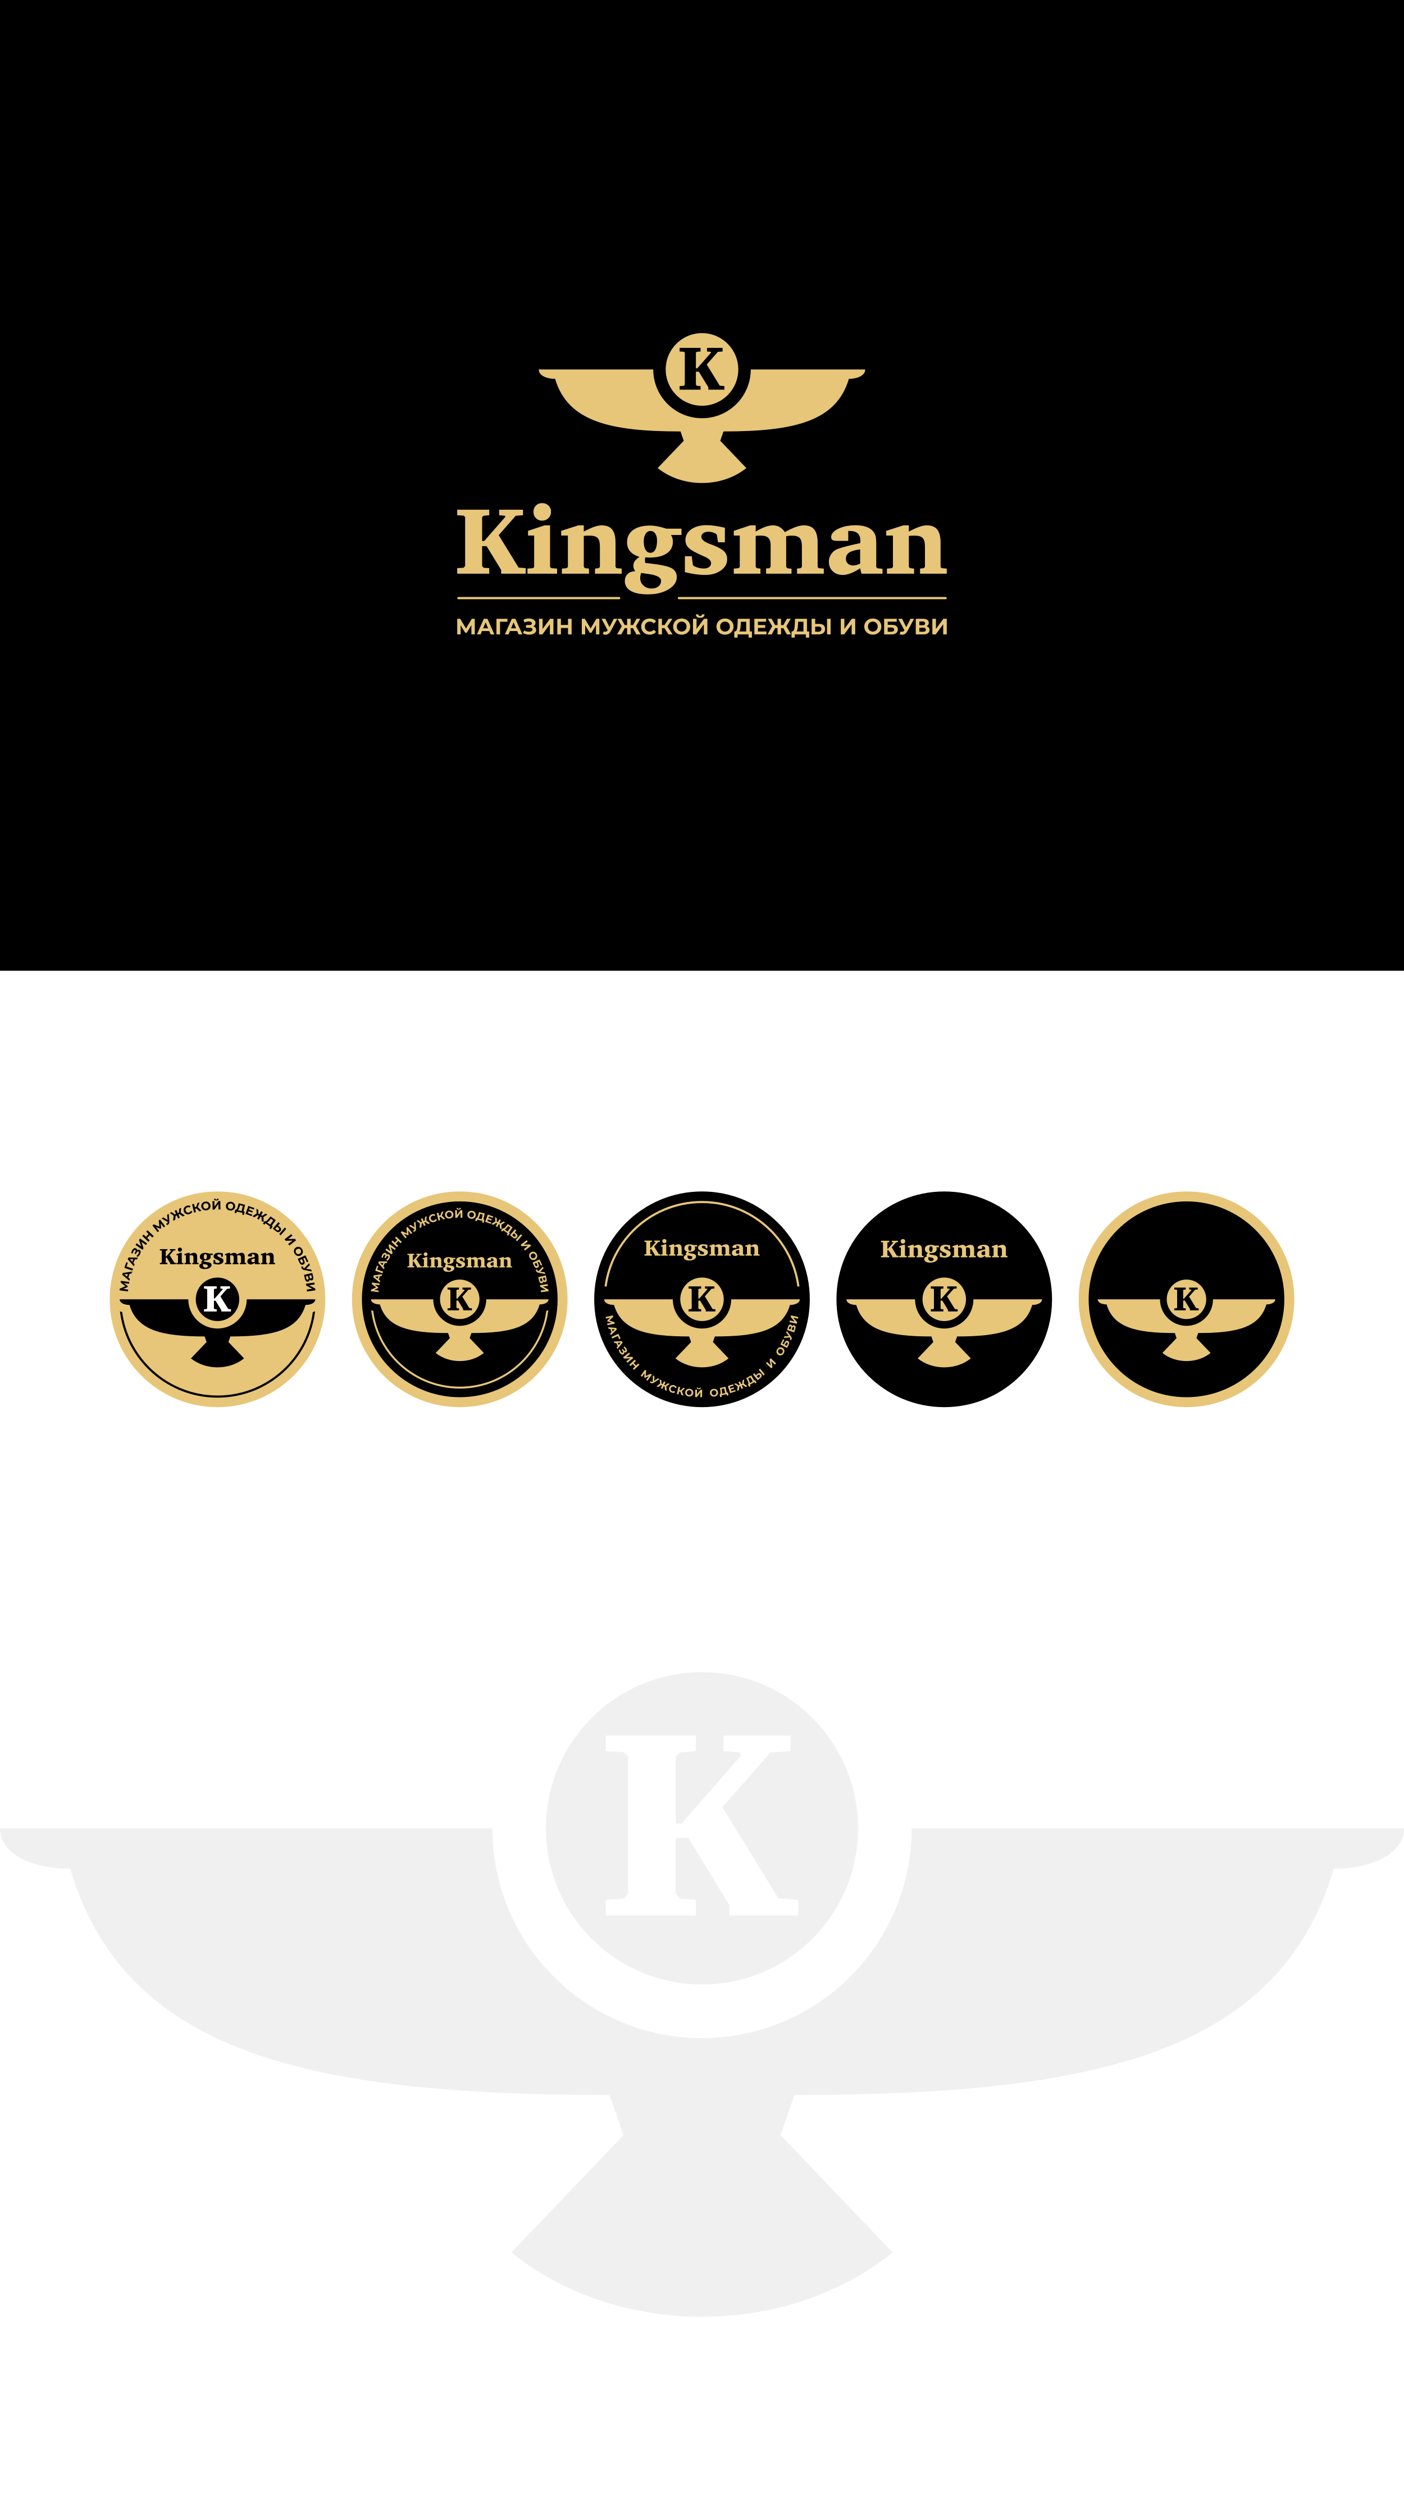 <?xml version="1.0" encoding="UTF-8"?> <!-- Creator: CorelDRAW --> <svg xmlns="http://www.w3.org/2000/svg" xmlns:xlink="http://www.w3.org/1999/xlink" xmlns:xodm="http://www.corel.com/coreldraw/odm/2003" xml:space="preserve" width="600.099mm" height="1067.98mm" version="1.1" style="shape-rendering:geometricPrecision; text-rendering:geometricPrecision; image-rendering:optimizeQuality; fill-rule:evenodd; clip-rule:evenodd" viewBox="0 0 78521.49 139742.34"> <defs> <style type="text/css"> <![CDATA[ .fil1 {fill:black} .fil2 {fill:#E7C679} .fil4 {fill:#F0F0F0} .fil6 {fill:white} .fil0 {fill:white} .fil5 {fill:black;fill-rule:nonzero} .fil3 {fill:#E7C679;fill-rule:nonzero} ]]> </style> </defs> <g id="Слой_x0020_1">  <polygon class="fil0" points="-0,0 78521.49,0 78521.49,139742.34 -0,139742.34 "></polygon> <polygon class="fil1" points="-0,0 78521.49,0 78521.49,54259.65 -0,54259.65 "></polygon> <g id="_105553915141408"> <path class="fil2" d="M39260.74 18620.22c1120.84,0 2029.47,908.61 2029.47,2029.5 0,1120.84 -908.63,2029.42 -2029.47,2029.42 -1120.87,0 -2029.49,-908.58 -2029.49,-2029.42 0,-1120.89 908.62,-2029.5 2029.49,-2029.5zm0.01 4755.9c-1505.74,0 -2726.47,-1220.66 -2726.47,-2726.41l-6402.48 0c0,341.08 432.7,525.72 914.04,525.72 705.15,2384.37 3057.75,2939.75 7012.61,2939.75l181.58 521.65 -1457.97 1524.78c1379.74,1115.14 3577.66,1115.14 4957.4,0l-1457.97 -1524.78 181.56 -521.65c3954.85,0 6307.45,-555.38 7012.61,-2939.75 471.17,0 914.04,-184.64 914.04,-525.72l-6402.46 0c0,1505.74 -1220.74,2726.41 -2726.47,2726.41zm-1251.23 -1594.8l0 -202.64 233.42 -13.36 55.73 -66.17 0 -1787.72 -55.73 -51.08 -233.42 -13.94 0 -202.07 1170.54 0 0 202.07 -205.54 17.4 -54.62 47.62 0 875.59 76.64 0 772.22 -882.54 -17.42 -40.67 -209.06 -17.4 0 -202.07 870.96 0 0 202.07 -263.63 17.4 -624.16 710.67 728.1 1183.87 258.38 20.32 0 202.64 -896.49 0 0 -135.85 -532.41 -870.93 -163.15 0 0 724.61 54.62 66.17 205.54 13.36 0 202.64 -1170.54 0z"></path> <path class="fil3" d="M25571.25 32065.47l0 -309.98 357.04 -20.43 85.26 -101.25 0 -2734.69 -85.26 -78.16 -357.04 -21.32 0 -309.09 1790.56 0 0 309.09 -314.41 26.64 -83.49 72.83 0 1339.37 117.24 0 1181.28 -1350.02 -26.65 -62.18 -319.74 -26.64 0 -309.09 1332.26 0 0 309.09 -403.23 26.64 -954.78 1087.12 1113.76 1811 395.24 31.08 0 309.98 -1371.33 0 0 -207.84 -814.46 -1332.25 -249.58 0 0 1108.44 83.49 101.25 314.41 20.43 0 309.98 -1790.56 0zm10285.94 -41.74c-17.76,50.62 -30.2,100.36 -39.07,150.1 -8.88,48.85 -13.33,97.7 -13.33,146.55 0,161.65 61.29,297.53 183.85,408.56 121.69,111.02 272.67,166.97 451.2,166.97 158.09,0 285.98,-39.96 383.68,-119.9 98.59,-79.93 147.44,-182.96 147.44,-309.98 0,-183.85 -214.05,-308.2 -640.38,-372.14 -25.75,-3.55 -45.29,-6.22 -56.84,-7.99l-416.55 -62.17zm889.95 -1808.33c0,-163.43 -33.75,-293.99 -100.36,-391.68 -66.61,-97.7 -155.43,-146.55 -266.44,-146.55 -112.8,0 -204.28,53.28 -273.56,159.87 -69.27,106.58 -103.92,247.8 -103.92,422.77 0,198.95 32.87,355.26 100.37,468.07 66.6,112.8 157.2,169.64 271.77,169.64 118.13,0 209.62,-59.51 274.45,-178.53 64.83,-119.02 97.69,-286.88 97.69,-503.59zm523.14 -666.13l842.88 0 0 353.5 -587.98 0c36.41,54.17 63.06,111.91 80.82,173.19 16.88,62.18 25.75,129.67 25.75,204.28 0,279.78 -114.57,496.49 -343.71,651.92 -229.15,155.43 -552.45,232.7 -970.78,232.7 -29.31,0 -62.17,-0.89 -99.47,-3.55 -37.3,-2.67 -79.05,-6.22 -124.34,-11.55 -7.99,20.43 -14.21,44.41 -17.77,70.17 -3.55,25.75 -5.33,55.06 -5.33,87.93 0,31.97 1.78,60.39 5.33,86.15 3.56,25.75 9.77,51.51 17.77,75.5l229.15 21.32c640.37,72.83 1055.14,162.53 1244.32,270 189.18,107.47 283.34,273.55 283.34,497.38 0,269.11 -153.65,496.49 -461.85,683 -308.2,186.52 -695.44,279.78 -1161.73,279.78 -411.23,0 -727.42,-63.95 -948.58,-192.74 -221.15,-128.78 -332.17,-310.85 -332.17,-546.22 0,-166.97 52.4,-300.2 156.32,-399.67 103.91,-99.48 242.46,-149.22 413.88,-149.22 -31.09,-61.29 -55.07,-117.24 -71.94,-167.86 -15.99,-51.51 -23.98,-100.36 -23.98,-147.44 0,-91.48 26.64,-176.75 79.93,-254.01 54.18,-76.39 142.11,-155.43 262.9,-235.37 -237.14,-78.16 -412.99,-182.96 -524.91,-316.19 -112.8,-132.33 -169.64,-299.31 -169.64,-500.92 0,-294.88 114.57,-524.02 341.94,-689.23 228.26,-165.2 548,-246.91 959.23,-246.91 119.91,0 249.58,13.32 389.02,39.97 139.44,26.64 309.98,71.94 511.59,134.11zm3270.25 -52.4l0 814.46 -381.9 0 -70.17 -420.99 -70.16 -72.83c-71.06,-32.87 -139.44,-57.74 -203.39,-72.84 -63.96,-15.98 -125.23,-23.97 -184.74,-23.97 -125.23,0 -223.83,25.75 -296.66,77.27 -72.83,50.62 -109.24,119.02 -109.24,204.28 0,151 159.88,285.1 478.73,403.23 103.92,38.19 184.74,69.28 242.47,93.26 278.89,114.58 468.96,227.37 571.1,338.4 101.25,111.02 151.87,252.25 151.87,424.55 0,246.02 -116.35,452.97 -349.94,621.72 -233.59,167.86 -526.69,252.23 -881.08,252.23 -167.86,0 -347.27,-13.32 -537.34,-39.07 -190.07,-25.76 -389.02,-64.83 -596.86,-117.24l0 -889.95 382.81 0 64.83 486.71 59.51 67.5c94.14,45.3 187.4,79.05 279.78,100.36 93.26,22.2 186.51,32.86 279.77,32.86 121.69,0 218.5,-27.53 290.44,-83.48 71.94,-55.07 107.47,-129.67 107.47,-223.81 0,-135.01 -124.34,-255.79 -374.81,-361.49 -55.06,-23.98 -96.8,-42.63 -124.34,-55.06 -387.24,-169.64 -639.48,-314.41 -757.61,-432.54 -117.24,-119.02 -176.75,-262.9 -176.75,-430.76 0,-248.69 109.24,-449.42 326.84,-603.97 217.61,-154.54 505.37,-231.81 862.42,-231.81 135.01,0 286.88,11.54 453.86,35.53 167.86,23.09 355.28,59.51 563.1,107.47zm3357.3 245.14c223.83,-127.01 423.66,-221.16 598.63,-284.21 174.97,-62.18 327.75,-93.27 458.31,-93.27 264.68,0 460.07,77.28 585.31,232.71 124.34,155.42 187.4,400.56 187.4,735.4l0 1355.36 51.51 67.49 293.99 26.65 0 283.32 -1498.35 0 0 -283.32 207.83 -26.65 64.83 -67.49 0 -1136.87c0,-232.7 -40.85,-392.57 -123.45,-480.5 -82.59,-87.04 -227.37,-131.45 -435.2,-131.45 -74.61,0 -136.77,3.55 -186.52,9.77 -49.74,6.22 -94.14,15.09 -134.11,26.64l0 1712.4 64.83 72.83 234.48 28.42 0 276.22 -1422.86 0 0 -293.99 191.85 -10.65 63.07 -90.6 0 -1186.6c0,-190.95 -42.64,-329.51 -126.12,-415.66 -84.38,-85.26 -220.27,-128.78 -407.67,-128.78l-95.92 0c-54.18,0 -95.92,1.78 -125.23,4.44 -29.31,2.67 -55.96,6.22 -80.82,11.55l0 1732.83 67.5 67.49 198.06 26.65 0 283.32 -1491.24 0 0 -283.32 276.22 -26.65 59.51 -67.49 0 -1753.27 -335.73 0 0 -262.9 916.59 -307.31 309.09 0 0 346.39c199.84,-118.13 377.47,-205.17 533.79,-262.01 156.31,-55.95 297.53,-84.38 423.66,-84.38 142.99,0 267.33,30.2 373.92,89.71 106.58,59.51 207.83,155.43 302.86,287.77zm4207.27 1763.92l0 -798.47c-285.99,36.41 -490.27,95.03 -612.84,176.75 -122.56,81.7 -182.96,198.94 -182.96,350.83 0,111.01 37.3,201.61 111.91,270 74.61,68.38 172.3,102.14 293.99,102.14 55.06,0 115.46,-7.99 179.41,-25.76 63.95,-16.87 134.12,-42.63 210.49,-75.49zm0 260.23c-190.96,123.45 -365.93,215.82 -526.69,277.11 -160.76,61.29 -308.19,92.37 -444.08,92.37 -228.26,0 -415.66,-68.38 -560.43,-205.17 -144.77,-137.66 -217.6,-314.41 -217.6,-531.12 0,-163.43 46.18,-309.96 136.77,-439.65 91.48,-130.56 212.27,-222.93 363.26,-278.89 121.69,-44.41 289.55,-95.03 503.59,-150.99 214.05,-55.06 466.29,-112.79 755.84,-174.08l0 -156.32c0,-171.41 -50.62,-301.09 -150.99,-389.9 -100.37,-88.82 -247.81,-132.34 -442.32,-132.34l-83.49 0 0 554.22 -635.04 0c-118.13,0 -200.72,-16.88 -248.69,-49.74 -47.07,-32.87 -71.05,-88.82 -71.05,-166.97 0,-174.98 131.45,-327.75 395.24,-459.2 263.79,-130.56 589.74,-196.28 978.77,-196.28 235.37,0 436.98,30.2 603.08,91.49 166.97,60.39 296.64,150.99 388.13,270 55.95,71.05 95.03,154.54 119.9,248.69 23.98,95.03 36.41,247.8 36.41,459.18l0 60.4 0 1209.69 56.84 62.18 293.99 33.75 0 270.89 -1178.61 0 -72.83 -299.31zm1498.36 299.31l0 -283.32 276.22 -26.65 59.51 -67.49 0 -1753.27 -374.81 0 0 -262.9 955.67 -307.31 309.09 0 0 346.39c249.58,-130.56 450.3,-220.27 601.3,-270.89 150.99,-50.62 284.21,-75.5 400.56,-75.5 265.57,0 460.96,77.28 585.31,232.71 125.23,155.42 187.4,400.56 187.4,735.4l0 1355.36 57.73 67.49 288.66 26.65 0 283.32 -1493.91 0 0 -283.32 208.73 -26.65 64.83 -67.49 0 -1136.87c0,-230.92 -41.75,-390.79 -126.12,-478.72 -84.38,-88.82 -230.04,-133.23 -438.76,-133.23 -93.26,0 -163.43,1.78 -209.6,4.44 -45.3,2.67 -87.93,6.22 -126.12,11.55l0 1732.83 67.5 67.49 223.81 26.65 0 283.32 -1516.99 0zm-19149.03 -2700.94l309.09 0 0 2323.47 67.5 67.49 325.95 26.65 0 283.32 -1658.22 0 0 -283.32 315.3 -26.65 59.51 -67.49 0 -1753.27 -342.83 0 0 -262.9 923.69 -307.31zm-619.94 -746.94c0,-147.44 46.19,-267.35 136.77,-358.82 91.49,-92.38 209.62,-137.66 355.28,-137.66 138.55,0 254.9,45.29 349.05,135.89 93.26,91.48 140.33,202.5 140.33,334.84 0,149.22 -47.08,271.78 -142.11,366.82 -94.14,95.03 -214.05,142.99 -357.93,142.99 -135,0 -248.69,-46.18 -341.94,-139.43 -92.37,-92.38 -139.44,-207.84 -139.44,-344.61zm1589.84 3447.89l0 -283.32 276.22 -26.65 59.51 -67.49 0 -1753.27 -374.81 0 0 -262.9 955.67 -307.31 309.09 0 0 346.39c249.58,-130.56 450.3,-220.27 601.3,-270.89 150.99,-50.62 284.21,-75.5 400.56,-75.5 265.57,0 460.96,77.28 585.31,232.71 125.23,155.42 187.4,400.56 187.4,735.4l0 1355.36 57.73 67.49 288.66 26.65 0 283.32 -1493.91 0 0 -283.32 208.73 -26.65 64.83 -67.49 0 -1136.87c0,-230.92 -41.75,-390.79 -126.12,-478.72 -84.38,-88.82 -230.04,-133.23 -438.76,-133.23 -93.26,0 -163.43,1.78 -209.6,4.44 -45.3,2.67 -87.93,6.22 -126.12,11.55l0 1732.83 67.5 67.49 223.81 26.65 0 283.32 -1516.99 0z"></path> <path class="fil3" d="M26364.49 35458.88l-1.23 -521.78 -256.53 429.62 -89.66 0 -256.53 -419.65 0 511.81 -189.28 0 0 -871.69 166.87 0 326.26 541.7 321.28 -541.7 166.86 0 1.26 871.69 -189.3 0zm996.22 -186.8l-404.71 0 -77.21 186.8 -206.71 0 388.53 -871.69 199.24 0 389.78 871.69 -211.71 0 -77.2 -186.8zm-63.5 -153.17l-138.24 -333.73 -138.21 333.73 276.45 0zm1082.12 -367.34l-414.67 0 1.24 707.31 -200.48 0 0 -871.69 615.15 0 -1.24 164.38zm545.43 520.51l-404.71 0 -77.2 186.8 -206.71 0 388.53 -871.69 199.23 0 389.78 871.69 -211.7 0 -77.21 -186.8zm-63.5 -153.17l-138.23 -333.73 -138.23 333.73 276.45 0zm963.82 -114.56c50.65,17.43 90.28,44.62 118.93,81.57 28.64,36.93 42.96,79.9 42.96,128.87 0,53.14 -17.43,99.21 -52.3,138.23 -34.87,39.02 -81.98,68.9 -141.33,89.66 -59.37,20.77 -124.32,31.13 -194.9,31.13 -59.76,0 -119.33,-7.46 -178.69,-22.41 -59.37,-14.93 -115.6,-37.76 -168.73,-68.49l62.26 -144.46c38.19,23.25 80.31,40.89 126.4,52.93 46.07,12.05 91.11,18.06 135.11,18.06 59.76,0 109.36,-10.78 148.8,-32.37 39.44,-21.59 59.14,-51.89 59.14,-90.91 0,-32.37 -13.48,-56.85 -40.47,-73.47 -26.97,-16.6 -63.7,-24.9 -110.2,-24.9l-212.94 0 0 -151.91 198.01 0c40.67,0 72.42,-8.31 95.26,-24.91 22.83,-16.59 34.24,-39.42 34.24,-68.49 0,-34.05 -16.4,-60.61 -49.2,-79.7 -32.79,-19.09 -74.91,-28.64 -126.39,-28.64 -38.18,0 -77.62,5.19 -118.31,15.57 -40.67,10.38 -79.27,25.93 -115.8,46.7l-61.01 -156.91c92.16,-47.31 191.77,-70.98 298.87,-70.98 68.07,0 130.74,9.97 188.03,29.9 57.29,19.92 102.95,48.98 136.97,87.16 34.05,38.19 51.06,82.62 51.06,133.26 0,41.5 -11.2,78.46 -33.61,110.83 -22.41,32.37 -53.14,57.27 -92.16,74.71zm321.28 -417.17l200.48 0 0 567.84 415.93 -567.84 189.27 0 0 871.69 -199.24 0 0 -566.61 -415.91 566.61 -190.53 0 0 -871.69zm1821.82 0l0 871.69 -201.71 0 0 -357.4 -396.01 0 0 357.4 -201.73 0 0 -871.69 201.73 0 0 343.7 396.01 0 0 -343.7 201.71 0zm1363.56 871.69l-1.23 -521.78 -256.53 429.62 -89.66 0 -256.53 -419.65 0 511.81 -189.28 0 0 -871.69 166.87 0 326.26 541.7 321.28 -541.7 166.86 0 1.26 871.69 -189.3 0zm1192.98 -871.69l-371.1 689.88c-35.7,66.42 -78.65,116.64 -128.88,150.68 -50.22,34.03 -104.81,51.04 -163.76,51.04 -45.65,0 -92.98,-9.96 -141.96,-29.89l48.57 -153.17c34.86,10.79 63.93,16.19 87.16,16.19 24.91,0 47.33,-6.01 67.26,-18.04 19.92,-12.05 38.19,-30.92 54.8,-56.66l7.46 -9.97 -343.68 -640.07 215.43 0 231.61 468.22 239.08 -468.22 198.01 0zm872.92 520.52l-127.01 0 0 351.17 -197.99 0 0 -351.17 -129.51 0 -195.51 351.17 -232.87 0 261.51 -455.77 -245.33 -415.93 212.94 0 195.51 352.41 133.26 0 0 -352.41 197.99 0 0 352.41 129.5 0 196.76 -352.41 212.95 0 -244.08 415.93 260.27 455.77 -232.87 0 -195.51 -351.17zm933.95 366.1c-88.82,0 -169.15,-19.29 -240.96,-57.9 -71.81,-38.6 -128.26,-92.16 -169.37,-160.64 -41.09,-68.49 -61.63,-145.9 -61.63,-232.23 0,-86.36 20.54,-163.76 61.63,-232.25 41.11,-68.49 97.56,-122.03 169.37,-160.63 71.81,-38.61 152.54,-57.91 242.21,-57.91 75.54,0 143.83,13.28 204.84,39.86 61.01,26.56 112.28,64.74 153.79,114.56l-129.5 119.54c-58.95,-68.08 -132,-102.11 -219.17,-102.11 -53.97,0 -102.11,11.84 -144.46,35.5 -42.34,23.66 -75.34,56.66 -99,98.99 -23.66,42.34 -35.49,90.49 -35.49,144.47 0,53.95 11.83,102.1 35.49,144.44 23.66,42.34 56.66,75.33 99,99 42.34,23.66 90.48,35.5 144.46,35.5 87.17,0 160.22,-34.47 219.17,-103.37l129.5 119.56c-41.5,50.64 -92.97,89.24 -154.4,115.8 -61.45,26.56 -129.93,39.84 -205.48,39.84zm829.34 -366.1l-139.47 0 0 351.17 -200.48 0 0 -871.69 200.48 0 0 352.41 144.47 0 229.13 -352.41 212.93 0 -285.17 420.9 293.88 450.8 -229.13 0 -226.64 -351.17zm962.61 366.1c-90.49,0 -172.05,-19.51 -244.7,-58.53 -72.63,-39.01 -129.51,-92.76 -170.6,-161.26 -41.09,-68.49 -61.64,-145.49 -61.64,-230.99 0,-85.52 20.56,-162.53 61.64,-231 41.09,-68.5 97.97,-122.25 170.6,-161.27 72.65,-39.02 154.2,-58.53 244.7,-58.53 90.48,0 171.84,19.51 244.07,58.53 72.23,39.02 129.09,92.77 170.6,161.27 41.52,68.47 62.26,145.48 62.26,231 0,85.5 -20.74,162.5 -62.26,230.99 -41.5,68.5 -98.37,122.25 -170.6,161.26 -72.23,39.02 -153.59,58.53 -244.07,58.53zm0 -171.83c51.46,0 97.97,-11.84 139.47,-35.5 41.5,-23.67 74.09,-56.66 97.74,-99 23.67,-42.34 35.5,-90.49 35.5,-144.44 0,-53.97 -11.83,-102.13 -35.5,-144.47 -23.66,-42.33 -56.24,-75.33 -97.74,-98.99 -41.5,-23.66 -88.01,-35.5 -139.47,-35.5 -51.48,0 -97.97,11.84 -139.47,35.5 -41.5,23.66 -74.1,56.66 -97.76,98.99 -23.66,42.34 -35.5,90.49 -35.5,144.47 0,53.95 11.84,102.1 35.5,144.44 23.66,42.34 56.25,75.33 97.76,99 41.5,23.66 87.99,35.5 139.47,35.5zm632.6 -714.79l200.5 0 0 567.84 415.91 -567.84 189.27 0 0 871.69 -199.24 0 0 -566.61 -415.91 566.61 -190.53 0 0 -871.69zm402.23 -56.03c-159.4,0 -239.94,-63.53 -241.58,-190.53l138.23 0c1.66,60.6 36.11,90.9 103.36,90.9 33.21,0 58.53,-7.68 75.96,-23.04 17.43,-15.36 26.56,-37.99 27.4,-67.86l138.21 0c-0.82,62.26 -21.16,109.58 -61.01,141.96 -39.84,32.37 -100.03,48.57 -180.56,48.57zm1388.48 942.65c-90.49,0 -172.05,-19.51 -244.7,-58.53 -72.63,-39.01 -129.51,-92.76 -170.6,-161.26 -41.1,-68.49 -61.66,-145.49 -61.66,-230.99 0,-85.52 20.56,-162.53 61.66,-231 41.09,-68.5 97.97,-122.25 170.6,-161.27 72.65,-39.02 154.2,-58.53 244.7,-58.53 90.48,0 171.84,19.51 244.06,58.53 72.24,39.02 129.11,92.77 170.61,161.27 41.5,68.47 62.26,145.48 62.26,231 0,85.5 -20.75,162.5 -62.26,230.99 -41.5,68.5 -98.37,122.25 -170.61,161.26 -72.21,39.02 -153.58,58.53 -244.06,58.53zm0 -171.83c51.46,0 97.97,-11.84 139.47,-35.5 41.5,-23.67 74.09,-56.66 97.74,-99 23.67,-42.34 35.5,-90.49 35.5,-144.44 0,-53.97 -11.83,-102.13 -35.5,-144.47 -23.66,-42.33 -56.24,-75.33 -97.74,-98.99 -41.5,-23.66 -88.01,-35.5 -139.47,-35.5 -51.48,0 -97.97,11.84 -139.47,35.5 -41.52,23.66 -74.1,56.66 -97.76,98.99 -23.66,42.34 -35.5,90.49 -35.5,144.47 0,53.95 11.84,102.1 35.5,144.44 23.66,42.34 56.24,75.33 97.76,99 41.5,23.66 87.99,35.5 139.47,35.5zm1506.78 -7.48l0 344.94 -186.8 0 0 -180.56 -615.15 0 0 180.56 -186.8 0 1.26 -344.94 34.86 0c52.31,-1.66 89.24,-39.84 110.84,-114.57 21.58,-74.71 34.86,-181.39 39.84,-320.03l9.96 -272.71 669.95 0 0 707.31 122.04 0zm-623.88 -415.93c-4.15,103.78 -12.88,190.74 -26.14,260.88 -13.28,70.16 -33.63,121.83 -61.03,155.04l389.77 0 0 -542.93 -298.87 0 -3.73 127zm1434.55 418.42l0 161.88 -674.92 0 0 -871.69 658.74 0 0 161.88 -458.25 0 0 189.28 404.7 0 0 156.9 -404.7 0 0 201.74 474.44 0zm945.16 -189.28l-127.01 0 0 351.17 -198 0 0 -351.17 -129.5 0 -195.51 351.17 -232.87 0 261.51 -455.77 -245.33 -415.93 212.94 0 195.51 352.41 133.24 0 0 -352.41 198 0 0 352.41 129.5 0 196.76 -352.41 212.95 0 -244.08 415.93 260.27 455.77 -232.87 0 -195.51 -351.17zm1445.77 186.78l0 344.94 -186.8 0 0 -180.56 -615.17 0 0 180.56 -186.78 0 1.24 -344.94 34.87 0c52.3,-1.66 89.24,-39.84 110.83,-114.57 21.58,-74.71 34.87,-181.39 39.84,-320.03l9.96 -272.71 669.95 0 0 707.31 122.05 0zm-623.89 -415.93c-4.15,103.78 -12.86,190.74 -26.14,260.88 -13.28,70.16 -33.63,121.83 -61.03,155.04l389.78 0 0 -542.93 -298.87 0 -3.74 127zm1181.76 -4.97c106.26,0 187.82,23.67 244.7,70.98 56.87,47.31 85.3,117.47 85.3,210.44 0,98.79 -31.34,174.13 -94.01,226.03 -62.68,51.88 -150.88,77.83 -264.63,77.83l-393.5 0 0 -871.69 200.48 0 0 286.41 221.66 0zm-39.86 435.84c52.31,0 93.2,-12.86 122.67,-38.6 29.47,-25.74 44.21,-63.09 44.21,-112.07 0,-90.49 -55.62,-135.73 -166.88,-135.73l-181.8 0 0 286.4 181.8 0zm480.68 -722.25l200.5 0 0 871.69 -200.5 0 0 -871.69zm769.58 0l200.48 0 0 567.84 415.91 -567.84 189.28 0 0 871.69 -199.24 0 0 -566.61 -415.91 566.61 -190.53 0 0 -871.69zm1790.69 886.62c-90.48,0 -172.05,-19.51 -244.7,-58.53 -72.63,-39.01 -129.5,-92.76 -170.6,-161.26 -41.09,-68.49 -61.64,-145.49 -61.64,-230.99 0,-85.52 20.56,-162.53 61.64,-231 41.1,-68.5 97.97,-122.25 170.6,-161.27 72.65,-39.02 154.22,-58.53 244.7,-58.53 90.49,0 171.86,19.51 244.07,58.53 72.23,39.02 129.11,92.77 170.61,161.27 41.5,68.47 62.26,145.48 62.26,231 0,85.5 -20.75,162.5 -62.26,230.99 -41.5,68.5 -98.38,122.25 -170.61,161.26 -72.21,39.02 -153.58,58.53 -244.07,58.53zm0 -171.83c51.48,0 97.97,-11.84 139.47,-35.5 41.52,-23.67 74.09,-56.66 97.76,-99 23.66,-42.34 35.5,-90.49 35.5,-144.44 0,-53.97 -11.84,-102.13 -35.5,-144.47 -23.67,-42.33 -56.24,-75.33 -97.76,-98.99 -41.5,-23.66 -87.99,-35.5 -139.47,-35.5 -51.46,0 -97.97,11.84 -139.47,35.5 -41.5,23.66 -74.1,56.66 -97.74,98.99 -23.67,42.34 -35.5,90.49 -35.5,144.47 0,53.95 11.83,102.1 35.5,144.44 23.64,42.34 56.24,75.33 97.74,99 41.5,23.66 88.01,35.5 139.47,35.5zm632.61 -714.79l703.57 0 0 160.64 -503.08 0 0 179.31 241.58 0c105.42,0 185.75,22.01 240.96,66 55.2,44 82.81,107.52 82.81,190.53 0,87.17 -30.72,154.83 -92.16,202.97 -61.43,48.15 -148.18,72.24 -260.26,72.24l-413.43 0 0 -871.69zm402.21 722.25c51.48,0 90.9,-10.17 118.31,-30.51 27.39,-20.33 41.09,-50.01 41.09,-89.03 0,-76.38 -53.14,-114.56 -159.4,-114.56l-201.73 0 0 234.1 201.73 0zm1271.42 -722.25l-371.08 689.88c-35.7,66.42 -78.67,116.64 -128.9,150.68 -50.22,34.03 -104.81,51.04 -163.74,51.04 -45.65,0 -92.98,-9.96 -141.97,-29.89l48.57 -153.17c34.86,10.79 63.93,16.19 87.17,16.19 24.91,0 47.33,-6.01 67.26,-18.04 19.92,-12.05 38.18,-30.92 54.79,-56.66l7.46 -9.97 -343.68 -640.07 215.43 0 231.61 468.22 239.1 -468.22 198 0zm699.85 417.17c53.12,15.78 93.8,41.5 122.03,77.21 28.22,35.7 42.34,79.69 42.34,131.99 0,77.21 -29.26,137.39 -87.79,180.57 -58.53,43.17 -142.18,64.76 -250.93,64.76l-429.61 0 0 -871.69 405.94 0c101.29,0 180.15,19.51 236.61,58.53 56.45,39.02 84.67,94.64 84.67,166.87 0,43.15 -10.79,81.14 -32.37,113.94 -21.59,32.79 -51.88,58.72 -90.9,77.83zm-403.47 -56.04l188.03 0c44,0 77.21,-8.92 99.63,-26.77 22.41,-17.85 33.61,-44.2 33.61,-79.07 0,-34.05 -11.41,-60.19 -34.24,-78.46 -22.83,-18.27 -55.83,-27.4 -99,-27.4l-188.03 0 0 211.7zm221.66 361.13c94.64,0 141.96,-37.36 141.96,-112.07 0,-72.23 -47.31,-108.34 -141.96,-108.34l-221.66 0 0 220.41 221.66 0zm505.58 -722.25l200.48 0 0 567.84 415.91 -567.84 189.27 0 0 871.69 -199.23 0 0 -566.61 -415.91 566.61 -190.53 0 0 -871.69z"></path> <path class="fil2" d="M25634.09 33494.66l8995.44 0c34.57,0 62.83,-28.26 62.83,-62.83l0 -0.01c0,-34.56 -28.26,-62.83 -62.83,-62.83l-8995.44 0c-34.57,0 -62.83,28.28 -62.83,62.83l0 0.01c0,34.57 28.26,62.83 62.83,62.83z"></path> <path class="fil2" d="M52887.39 33494.66l-14920.68 0c-34.56,0 -62.83,-28.26 -62.83,-62.83l0 -0.01c0,-34.56 28.28,-62.83 62.83,-62.83l14920.68 0c34.56,0 62.83,28.28 62.83,62.83l0 0.01c0,34.57 -28.28,62.83 -62.83,62.83z"></path> </g> <path class="fil4" d="M39260.88 93465.86c4820.4,0 8728.1,3907.61 8728.1,8728.16 0,4820.4 -3907.7,8727.89 -8728.1,8727.89 -4820.45,0 -8728.11,-3907.49 -8728.11,-8727.89 0,-4820.56 3907.66,-8728.16 8728.11,-8728.16zm0.05 20453.58c-6475.67,0 -11725.64,-5249.68 -11725.64,-11725.42l-27534.91 0c0,1466.92 1860.9,2260.99 3930.96,2260.99 3032.6,10254.35 13150.36,12642.87 30158.91,12642.87l780.86 2243.46 -6270.23 6557.6c5933.78,4795.8 15386.31,4795.8 21320.09,0l-6270.22 -6557.6 780.85 -2243.46c17008.55,0 27126.31,-2388.52 30158.91,-12642.87 2026.31,0 3930.96,-794.07 3930.96,-2260.99l-27534.91 0c0,6475.74 -5249.96,11725.42 -11725.64,11725.42zm-5381.12 -6858.74l0 -871.46 1003.85 -57.48 239.69 -284.57 0 -7688.39 -239.69 -219.68 -1003.85 -59.95 0 -868.98 5034.09 0 0 868.98 -883.95 74.86 -234.86 204.78 0 3765.62 329.61 0 3321.04 -3795.48 -74.86 -174.92 -899.07 -74.86 0 -868.98 3745.67 0 0 868.98 -1133.78 74.86 -2684.29 3056.36 3131.34 5091.45 1111.2 87.41 0 871.46 -3855.49 0 0 -584.2 -2289.69 -3745.63 -701.68 0 0 3116.32 234.86 284.57 883.95 57.48 0 871.46 -5034.09 0z"></path> <g id="_105553915136672"> <path class="fil2" d="M25712.67 78652.93c3329.42,0 6028.46,-2699.03 6028.46,-6028.46 0,-3329.43 -2699.05,-6028.46 -6028.46,-6028.46 -3329.43,0 -6028.46,2699.03 -6028.46,6028.46 0,3329.43 2699.03,6028.46 6028.46,6028.46z"></path> <path class="fil1" d="M52808.96 78652.93c3329.43,0 6028.46,-2699.03 6028.46,-6028.46 0,-3329.43 -2699.03,-6028.46 -6028.46,-6028.46 -3329.42,0 -6028.46,2699.03 -6028.46,6028.46 0,3329.43 2699.05,6028.46 6028.46,6028.46z"></path> <path class="fil1" d="M39260.81 78652.93c3329.43,0 6028.46,-2699.03 6028.46,-6028.46 0,-3329.43 -2699.03,-6028.46 -6028.46,-6028.46 -3329.43,0 -6028.46,2699.03 -6028.46,6028.46 0,3329.43 2699.03,6028.46 6028.46,6028.46z"></path> <path class="fil1" d="M25712.67 67151.88c3022.42,0 5472.58,2450.17 5472.58,5472.6 0,3022.42 -2450.16,5472.6 -5472.58,5472.6 -3022.44,0 -5472.6,-2450.17 -5472.6,-5472.6 0,-3022.42 2450.16,-5472.6 5472.6,-5472.6z"></path> <path class="fil2" d="M25712.67 71520.67c609.61,0 1103.79,494.17 1103.79,1103.8 0,609.61 -494.19,1103.76 -1103.79,1103.76 -609.62,0 -1103.8,-494.16 -1103.8,-1103.76 0,-609.63 494.19,-1103.8 1103.8,-1103.8zm0 2586.65c-818.94,0 -1482.87,-663.89 -1482.87,-1482.84l-3482.18 0c0,185.52 235.33,285.94 497.12,285.94 383.53,1296.8 1663.06,1598.87 3814.02,1598.87l98.75 283.72 -792.95 829.3c750.41,606.5 1945.82,606.5 2696.23,0l-792.96 -829.3 98.75 -283.72c2150.98,0 3430.51,-302.06 3814.02,-1598.87 256.25,0 497.13,-100.43 497.13,-285.94l-3482.18 0c0,818.95 -663.93,1482.84 -1482.88,1482.84zm-680.51 -867.38l0 -110.21 126.95 -7.28 30.3 -35.98 0 -972.3 -30.3 -27.79 -126.95 -7.58 0 -109.9 636.63 0 0 109.9 -111.78 9.46 -29.7 25.91 0 476.21 41.67 0 419.99 -479.99 -9.46 -22.13 -113.71 -9.46 0 -109.9 473.69 0 0 109.9 -143.38 9.46 -339.46 386.52 396 643.89 140.53 11.06 0 110.21 -487.59 0 0 -73.89 -289.55 -473.68 -88.74 0 0 394.1 29.7 35.98 111.78 7.28 0 110.21 -636.63 0z"></path> <path class="fil3" d="M22788.16 70842l0 -66.22 76.28 -4.36 18.21 -21.63 0 -584.21 -18.21 -16.71 -76.28 -4.55 0 -66.03 382.52 0 0 66.03 -67.16 5.69 -17.83 15.57 0 286.12 25.04 0 252.35 -288.4 -5.69 -13.29 -68.32 -5.69 0 -66.03 284.62 0 0 66.03 -86.14 5.69 -203.98 232.24 237.93 386.89 84.44 6.63 0 66.22 -292.95 0 0 -44.4 -173.99 -284.61 -53.32 0 0 236.79 17.83 21.63 67.16 4.36 0 66.22 -382.52 0zm2197.39 -8.91c-3.79,10.81 -6.46,21.43 -8.36,32.06 -1.9,10.43 -2.84,20.87 -2.84,31.31 0,34.53 13.1,63.55 39.28,87.28 25.99,23.72 58.25,35.67 96.38,35.67 33.77,0 61.09,-8.53 81.96,-25.61 21.07,-17.08 31.51,-39.1 31.51,-66.22 0,-39.28 -45.73,-65.84 -136.81,-79.5 -5.5,-0.76 -9.67,-1.33 -12.13,-1.71l-88.99 -13.27zm190.11 -386.31c0,-34.91 -7.21,-62.81 -21.43,-83.68 -14.24,-20.87 -33.21,-31.3 -56.93,-31.3 -24.09,0 -43.64,11.37 -58.44,34.14 -14.8,22.77 -22.2,52.94 -22.2,90.32 0,42.5 7.03,75.89 21.45,99.98 14.22,24.12 33.59,36.24 58.06,36.24 25.24,0 44.79,-12.71 58.63,-38.14 13.86,-25.42 20.87,-61.28 20.87,-107.57zm111.76 -142.31l180.07 0 0 75.51 -125.61 0c7.77,11.58 13.46,23.92 17.26,37 3.61,13.28 5.51,27.7 5.51,43.64 0,59.77 -24.48,106.07 -73.43,139.27 -48.95,33.2 -118.01,49.71 -207.38,49.71 -6.25,0 -13.28,-0.18 -21.25,-0.76 -7.97,-0.56 -16.89,-1.32 -26.58,-2.46 -1.7,4.37 -3.04,9.49 -3.79,14.98 -0.76,5.51 -1.14,11.76 -1.14,18.79 0,6.83 0.38,12.9 1.14,18.4 0.76,5.51 2.09,11 3.79,16.13l48.96 4.55c136.8,15.56 225.41,34.73 265.82,57.68 40.43,22.96 60.53,58.45 60.53,106.26 0,57.48 -32.82,106.07 -98.66,145.91 -65.84,39.84 -148.56,59.77 -248.18,59.77 -87.85,0 -155.39,-13.66 -202.64,-41.18 -47.25,-27.52 -70.97,-66.41 -70.97,-116.69 0,-35.67 11.2,-64.14 33.41,-85.39 22.19,-21.24 51.79,-31.86 88.41,-31.86 -6.63,-13.1 -11.76,-25.06 -15.36,-35.87 -3.43,-11 -5.13,-21.45 -5.13,-31.5 0,-19.55 5.69,-37.76 17.08,-54.28 11.58,-16.32 30.36,-33.2 56.16,-50.27 -50.65,-16.71 -88.23,-39.1 -112.14,-67.54 -24.09,-28.29 -36.23,-63.95 -36.23,-107.03 0,-62.98 24.47,-111.94 73.04,-147.23 48.77,-35.29 117.08,-52.74 204.92,-52.74 25.62,0 53.32,2.85 83.11,8.53 29.78,5.69 66.22,15.37 109.28,28.66zm698.62 -11.2l0 173.99 -81.58 0 -14.98 -89.93 -15 -15.56c-15.18,-7.01 -29.79,-12.33 -43.45,-15.56 -13.66,-3.42 -26.75,-5.12 -39.46,-5.12 -26.76,0 -47.81,5.5 -63.37,16.5 -15.56,10.82 -23.34,25.42 -23.34,43.65 0,32.25 34.15,60.9 102.27,86.14 22.2,8.16 39.46,14.8 51.8,19.93 59.57,24.47 100.19,48.56 122,72.29 21.63,23.71 32.44,53.87 32.44,90.69 0,52.55 -24.85,96.76 -74.75,132.81 -49.89,35.87 -112.52,53.88 -188.22,53.88 -35.85,0 -74.19,-2.84 -114.78,-8.35 -40.62,-5.5 -83.11,-13.84 -127.51,-25.03l0 -190.13 81.77 0 13.86 103.98 12.71 14.42c20.12,9.68 40.04,16.89 59.77,21.45 19.93,4.74 39.86,7.01 59.77,7.01 26,0 46.67,-5.88 62.05,-17.83 15.37,-11.76 22.96,-27.7 22.96,-47.81 0,-28.84 -26.56,-54.64 -80.08,-77.23 -11.76,-5.13 -20.67,-9.11 -26.56,-11.76 -82.72,-36.24 -136.6,-67.16 -161.85,-92.4 -25.06,-25.42 -37.76,-56.16 -37.76,-92.03 0,-53.12 23.34,-96 69.83,-129.03 46.49,-33.01 107.95,-49.51 184.23,-49.51 28.84,0 61.29,2.47 96.96,7.59 35.87,4.93 75.89,12.71 120.29,22.95zm717.21 52.38c47.82,-27.14 90.51,-47.25 127.89,-60.73 37.38,-13.27 70.02,-19.92 97.91,-19.92 56.54,0 98.28,16.5 125.02,49.71 26.58,33.21 40.04,85.57 40.04,157.1l0 289.55 11 14.42 62.81 5.69 0 60.53 -320.09 0 0 -60.53 44.4 -5.69 13.86 -14.42 0 -242.87c0,-49.72 -8.74,-83.86 -26.38,-102.65 -17.64,-18.59 -48.57,-28.08 -92.97,-28.08 -15.94,0 -29.22,0.76 -39.84,2.08 -10.64,1.33 -20.12,3.23 -28.66,5.69l0 365.82 13.84 15.56 50.1 6.07 0 59.01 -303.97 0 0 -62.81 40.99 -2.28 13.46 -19.35 0 -253.49c0,-40.8 -9.11,-70.4 -26.94,-88.79 -18.03,-18.23 -47.05,-27.52 -87.09,-27.52l-20.49 0c-11.58,0 -20.49,0.38 -26.75,0.94 -6.27,0.58 -11.96,1.33 -17.27,2.47l0 370.18 14.42 14.42 42.3 5.69 0 60.53 -318.57 0 0 -60.53 59.01 -5.69 12.72 -14.42 0 -374.55 -71.73 0 0 -56.15 195.83 -65.66 66.03 0 0 73.99c42.68,-25.24 80.64,-43.83 114.03,-55.98 33.39,-11.95 63.57,-18.02 90.51,-18.02 30.55,0 57.11,6.45 79.87,19.16 22.78,12.72 44.41,33.21 64.7,61.49zm898.81 376.81l0 -170.57c-61.09,7.79 -104.73,20.31 -130.93,37.76 -26.18,17.46 -39.07,42.5 -39.07,74.95 0,23.71 7.96,43.06 23.89,57.68 15.94,14.62 36.82,21.83 62.81,21.83 11.76,0 24.66,-1.71 38.33,-5.51 13.67,-3.6 28.66,-9.11 44.97,-16.13zm0 55.6c-40.79,26.38 -78.17,46.11 -112.5,59.21 -34.36,13.08 -65.84,19.72 -94.88,19.72 -48.77,0 -88.81,-14.6 -119.73,-43.82 -30.92,-29.41 -46.49,-67.16 -46.49,-113.47 0,-34.91 9.87,-66.22 29.22,-93.92 19.55,-27.88 45.35,-47.62 77.61,-59.57 26,-9.49 61.85,-20.31 107.58,-32.25 45.73,-11.76 99.61,-24.09 161.47,-37.19l0 -33.39c0,-36.62 -10.81,-64.32 -32.25,-83.3 -21.45,-18.97 -52.94,-28.26 -94.49,-28.26l-17.85 0 0 118.39 -135.65 0c-25.24,0 -42.89,-3.61 -53.14,-10.62 -10.05,-7.03 -15.18,-18.97 -15.18,-35.67 0,-37.38 28.08,-70.02 84.44,-98.11 56.36,-27.88 125.98,-41.92 209.09,-41.92 50.28,0 93.36,6.45 128.83,19.54 35.67,12.9 63.38,32.25 82.92,57.69 11.95,15.18 20.29,33.01 25.61,53.12 5.13,20.31 7.79,52.94 7.79,98.1l0 12.9 0 258.42 12.14 13.28 62.81 7.21 0 57.87 -251.79 0 -15.56 -63.95zm320.09 63.95l0 -60.53 59.01 -5.69 12.72 -14.42 0 -374.55 -80.08 0 0 -56.15 204.16 -65.66 66.03 0 0 73.99c53.32,-27.9 96.2,-47.05 128.47,-57.87 32.24,-10.81 60.71,-16.12 85.56,-16.12 56.75,0 98.48,16.5 125.04,49.71 26.76,33.21 40.04,85.57 40.04,157.1l0 289.55 12.34 14.42 61.67 5.69 0 60.53 -319.15 0 0 -60.53 44.59 -5.69 13.86 -14.42 0 -242.87c0,-49.34 -8.92,-83.48 -26.95,-102.27 -18.03,-18.97 -49.13,-28.46 -93.73,-28.46 -19.93,0 -34.91,0.38 -44.78,0.94 -9.68,0.58 -18.79,1.33 -26.95,2.47l0 370.18 14.42 14.42 47.82 5.69 0 60.53 -324.08 0zm-4090.79 -577l66.03 0 0 496.36 14.42 14.42 69.64 5.69 0 60.53 -354.24 0 0 -60.53 67.36 -5.69 12.72 -14.42 0 -374.55 -73.25 0 0 -56.15 197.33 -65.66zm-132.43 -159.57c0,-31.51 9.87,-57.11 29.21,-76.66 19.55,-19.72 44.79,-29.4 75.9,-29.4 29.6,0 54.46,9.68 74.57,29.02 19.92,19.55 29.98,43.26 29.98,71.53 0,31.87 -10.06,58.06 -30.36,78.36 -20.11,20.31 -45.73,30.55 -76.47,30.55 -28.84,0 -53.14,-9.87 -73.05,-29.79 -19.73,-19.73 -29.78,-44.4 -29.78,-73.61zm339.63 736.57l0 -60.53 59.01 -5.69 12.72 -14.42 0 -374.55 -80.08 0 0 -56.15 204.16 -65.66 66.03 0 0 73.99c53.32,-27.9 96.2,-47.05 128.47,-57.87 32.24,-10.81 60.7,-16.12 85.56,-16.12 56.74,0 98.48,16.5 125.04,49.71 26.76,33.21 40.04,85.57 40.04,157.1l0 289.55 12.34 14.42 61.67 5.69 0 60.53 -319.15 0 0 -60.53 44.58 -5.69 13.86 -14.42 0 -242.87c0,-49.34 -8.92,-83.48 -26.94,-102.27 -18.03,-18.97 -49.15,-28.46 -93.73,-28.46 -19.93,0 -34.92,0.38 -44.79,0.94 -9.67,0.58 -18.78,1.33 -26.94,2.47l0 370.18 14.42 14.42 47.82 5.69 0 60.53 -324.08 0z"></path> <path class="fil3" d="M21218.5 71836.93l-255.44 -34.45 193.03 154.41 -6.03 43.86 -222.6 97.36 250.47 34.39 -12.72 92.61 -426.6 -58.55 11.21 -81.68 287.01 -123.26 -243.49 -193.63 11.2 -81.66 426.68 57.97 -12.72 92.63zm23.36 -504.71l-55.81 191.97 77.97 62.39 -28.51 98.04 -359.9 -304.5 27.48 -94.51 467.22 -64.68 -29.19 100.41 -99.26 10.87zm-81.4 9l-177.36 19.54 139.25 111.59 38.12 -131.12zm-0.47 -574.32l-66.84 193.63 330.47 113.43 -32.31 93.61 -407.03 -140.5 99.16 -287.24 76.55 27.07zm362.85 -168.02l-83.49 181.64 67.91 73.2 -42.66 92.77 -311.06 -354.22 41.1 -89.42 471.65 4.88 -43.68 95.02 -99.77 -3.87zm-81.83 -3.1l-178.32 -6.82 121.27 130.9 57.05 -124.08zm185.2 -459.14c19.88,-17.46 41.24,-27.82 64.1,-31.06 22.86,-3.25 44.8,1.13 65.8,13.11 22.81,13.01 38.31,31.76 46.52,56.28 8.22,24.51 9.51,52.04 3.89,82.59 -5.63,30.55 -17.06,60.95 -34.33,91.23 -14.63,25.66 -32.42,49.39 -53.36,71.19 -20.94,21.83 -44.5,40.37 -70.68,55.65l-46.75 -62.07c19.33,-10.7 37.21,-24.47 53.65,-41.28 16.45,-16.83 30.04,-34.69 40.81,-53.56 14.64,-25.65 22.17,-49.57 22.55,-71.78 0.38,-22.2 -7.8,-38.06 -24.55,-47.62 -13.88,-7.93 -27.69,-8.15 -41.43,-0.61 -13.73,7.51 -26.27,21.22 -37.64,41.18l-52.12 91.37 -65.19 -37.19 48.45 -84.95c9.96,-17.46 14.17,-33.1 12.63,-46.97 -1.53,-13.86 -8.54,-24.34 -21,-31.46 -14.62,-8.33 -30.02,-7.81 -46.23,1.61 -16.23,9.38 -30.64,25.12 -43.23,47.21 -9.36,16.4 -16.77,34.58 -22.27,54.56 -5.51,20.01 -8.28,40.38 -8.31,61.13l-82.26 -12.22c2.25,-51.12 16.47,-99.65 42.7,-145.61 16.66,-29.22 36.27,-53.66 58.84,-73.37 22.57,-19.71 46.2,-32.19 70.92,-37.45 24.73,-5.26 47.96,-1.69 69.68,10.7 17.81,10.15 30.92,24.01 39.32,41.56 8.41,17.53 11.58,36.82 9.51,57.82zm-73.42 -272.78l57.21 -80.84 229 161.99 -110.34 -329.72 54 -76.32 351.51 248.68 -56.83 80.34 -228.49 -161.64 109.82 329.37 -54.34 76.83 -351.54 -248.69zm607.53 -742.86l312.95 295.77 -68.46 72.42 -128.3 -121.27 -134.37 142.18 128.3 121.26 -68.45 72.42 -312.92 -295.77 68.43 -72.42 123.39 116.62 134.37 -142.17 -123.39 -116.61 68.45 -72.44zm821.28 -145.07l-157.34 -204.14 28.6 245.51 -35.13 26.95 -226.73 -87.37 153.88 200.62 -74.19 56.89 -262.05 -341.67 65.4 -50.17 290.73 114.24 -36.93 -308.9 65.41 -50.17 262.55 341.3 -74.19 56.89zm254.35 -690.18l31.73 385.65c3.07,37.12 -1.22,69.49 -12.88,97.1 -11.67,27.61 -29.7,49.34 -54.12,65.19 -18.92,12.29 -41.22,20.87 -66.86,25.79l-21.07 -76.53c17.34,-4.89 30.84,-10.48 40.47,-16.74 10.31,-6.69 17.99,-15.22 23,-25.55 5.02,-10.35 7.52,-23.09 7.47,-38.21l0.42 -6.15 -314.53 -172.8 89.26 -57.93 221.88 131.72 -26.82 -258.31 82.04 -53.24zm551.44 14.73l-57.19 25.82 71.4 158.1 -89.15 40.25 -71.39 -158.09 -58.31 26.33 -16.63 197.85 -104.82 47.34 25.07 -258.36 -195.02 -137.36 95.87 -43.3 159.66 118.91 59.99 -27.09 -71.65 -158.67 89.15 -40.25 71.64 158.65 58.32 -26.33 16.92 -198.67 95.87 -43.3 -25.33 236.87 209.84 152.28 -104.85 47.34 -159.4 -118.35zm504.09 0.16c-41.77,13.46 -82.45,16.57 -122.07,9.3 -39.62,-7.25 -74.27,-23.88 -103.97,-49.84 -29.72,-25.97 -51.1,-59.25 -64.18,-99.84 -13.1,-40.59 -15.19,-80.12 -6.24,-118.53 8.94,-38.42 27.36,-72.16 55.27,-101.2 27.91,-29.04 62.92,-50.35 105.08,-63.95 35.51,-11.45 69.62,-15.57 102.35,-12.33 32.71,3.23 62.6,13.41 89.67,30.54l-42.76 75.85c-38.04,-23.08 -77.54,-28 -118.52,-14.79 -25.37,8.18 -46.22,21.05 -62.55,38.59 -16.3,17.53 -26.81,38.05 -31.51,61.55 -4.71,23.49 -2.98,47.93 5.21,73.3 8.18,25.36 21.04,46.2 38.6,62.52 17.52,16.33 38.05,26.82 61.54,31.53 23.49,4.71 47.92,2.97 73.3,-5.21 40.97,-13.22 70.1,-40.5 87.35,-81.83l79.01 36.57c-11.83,30.09 -30.17,56.06 -55.02,77.85 -24.86,21.81 -55.05,38.43 -90.56,49.89zm353.12 -286.23l-67.14 15.51 39.01 169.02 -96.49 22.28 -96.83 -419.58 96.5 -22.26 39.14 169.62 69.53 -16.05 71.14 -195.07 102.49 -23.67 -90.51 234.28 191.53 184.32 -110.28 25.45 -148.11 -143.85zm508.26 95.17c-44.28,6.08 -85.51,2 -123.68,-12.21 -38.18,-14.21 -69.6,-36.7 -94.33,-67.45 -24.72,-30.76 -39.93,-67.06 -45.68,-108.9 -5.74,-41.86 -0.88,-80.93 14.64,-117.19 15.52,-36.28 39.73,-66.41 72.66,-90.39 32.92,-23.98 71.52,-38.99 115.81,-45.08 44.28,-6.08 85.42,-2.02 123.39,12.25 37.96,14.24 69.4,36.73 94.31,67.45 24.93,30.72 40.25,67.02 45.99,108.87 5.74,41.85 0.76,80.92 -14.94,117.23 -15.71,36.31 -39.93,66.43 -72.66,90.39 -32.72,23.93 -71.23,38.97 -115.53,45.04zm-11.54 -84.1c25.2,-3.47 47.14,-12.38 65.87,-26.75 18.72,-14.37 32.46,-32.7 41.2,-55.01 8.73,-22.31 11.28,-46.67 7.64,-73.08 -3.61,-26.42 -12.64,-49.19 -27.06,-68.32 -14.43,-19.13 -32.59,-33.09 -54.5,-41.88 -21.9,-8.79 -45.46,-11.45 -70.64,-7.99 -25.19,3.45 -47.14,12.37 -65.87,26.73 -18.72,14.38 -32.44,32.71 -41.18,55.01 -8.74,22.32 -11.29,46.69 -7.67,73.09 3.62,26.41 12.65,49.17 27.09,68.3 14.42,19.13 32.57,33.09 54.48,41.88 21.89,8.79 45.44,11.46 70.63,8.01zm315.11 -383.59l99.03 -1.48 4.17 280.47 201.27 -283.52 93.48 -1.4 6.41 430.54 -98.41 1.47 -4.16 -279.86 -201.27 282.93 -94.11 1.39 -6.41 -430.54zm198.25 -30.63c-78.73,1.16 -118.97,-29.61 -120.72,-92.34l68.28 -1.01c1.27,29.91 18.5,44.62 51.72,44.13 16.4,-0.25 28.84,-4.23 37.34,-11.93 8.49,-7.72 12.84,-18.96 13.02,-33.73l68.28 -1.02c0.05,30.76 -9.64,54.29 -29.09,70.57 -19.44,16.29 -49.05,24.73 -88.83,25.33zm689.45 508.62c-44.28,-6.07 -82.89,-21.11 -115.81,-45.08 -32.93,-23.97 -57.14,-54.11 -72.66,-90.38 -15.52,-36.28 -20.39,-75.34 -14.64,-117.19 5.74,-41.86 20.96,-78.17 45.68,-108.92 24.73,-30.75 56.15,-53.23 94.33,-67.45 38.18,-14.22 79.4,-18.28 123.68,-12.19 44.29,6.07 82.8,21.08 115.53,45.04 32.72,23.95 56.94,54.08 72.66,90.38 15.71,36.3 20.69,75.39 14.94,117.23 -5.74,41.86 -21.07,78.14 -45.98,108.88 -24.93,30.72 -56.37,53.2 -94.33,67.45 -37.99,14.24 -79.11,18.32 -123.39,12.23zm11.54 -84.1c25.2,3.47 48.74,0.8 70.64,-7.99 21.9,-8.79 40.07,-22.74 54.5,-41.87 14.42,-19.14 23.45,-41.91 27.06,-68.32 3.64,-26.41 1.09,-50.77 -7.65,-73.08 -8.74,-22.31 -22.47,-40.64 -41.18,-55.02 -18.74,-14.37 -40.68,-23.28 -65.88,-26.73 -25.19,-3.47 -48.74,-0.8 -70.63,7.99 -21.92,8.79 -40.07,22.75 -54.48,41.88 -14.43,19.13 -23.46,41.9 -27.1,68.3 -3.61,26.42 -1.06,50.78 7.68,73.09 8.73,22.31 22.45,40.63 41.18,55.01 18.72,14.37 40.68,23.28 65.87,26.73zm736.75 144.43l-37.72 166.16 -89.98 -20.44 19.76 -86.97 -296.34 -67.29 -19.74 86.97 -89.97 -20.44 38.33 -166.02 16.79 3.82c25.38,4.92 47.35,-9.43 65.92,-43.08 18.58,-33.63 36.64,-83.56 54.21,-149.81l34.64 -130.27 322.72 73.29 -77.38 340.73 58.79 13.35zm-255.04 -268.6c-13.36,49.54 -27.06,90.47 -41.13,122.81 -14.08,32.35 -29.52,55 -46.36,68l187.77 42.64 59.39 -261.54 -143.98 -32.7 -15.69 60.78zm638.59 416.88l-26.82 75.32 -314.07 -111.86 144.49 -405.63 306.54 109.19 -26.84 75.33 -213.24 -75.97 -31.38 88.09 188.33 67.09 -26 73 -188.34 -67.09 -33.43 93.88 220.77 78.65zm472.31 128.81l-55.58 -29.1 -80.46 153.67 -86.65 -45.38 80.47 -153.67 -56.68 -29.68 -166.03 108.87 -101.89 -53.36 218.88 -139.52 -12.06 -238.23 93.19 48.81 4.8 199.02 58.31 30.54 80.76 -154.23 86.65 45.38 -80.75 154.22 56.67 29.68 166.84 -109.13 93.2 48.79 -202.12 126.07 9.45 259.1 -101.9 -53.37 -5.09 -198.47zm568.79 469.86l-98.38 139.1 -75.33 -53.28 51.5 -72.82 -248.09 -175.49 -51.5 72.82 -75.33 -53.28 98.91 -138.75 14.05 9.94c21.58,14.25 47.37,9.39 77.38,-14.59 30.03,-23.97 65.8,-63.21 107.36,-117.7l81.82 -107.14 270.17 191.13 -201.78 285.25 49.21 34.81zm-132.94 -345.71c-31.27,40.67 -59.59,73.25 -84.96,97.74 -25.37,24.51 -48.32,39.54 -68.84,45.13l157.19 111.19 154.9 -218.96 -120.55 -85.26 -37.74 50.15zm486.02 370.13c39.78,34.27 62.65,69.44 68.68,105.49 6.02,36.04 -5.97,71.46 -35.94,106.25 -31.86,36.98 -67.9,55.06 -108.07,54.25 -40.2,-0.79 -81.57,-19.54 -124.12,-56.2l-147.24 -126.91 281.1 -326.16 75.01 64.64 -92.35 107.18 82.93 71.47zm-155.45 150.25c19.56,16.87 39.01,25.24 58.34,25.11 19.31,-0.12 36.87,-9.36 52.68,-27.69 29.18,-33.85 22.95,-68.73 -18.67,-104.6l-68.04 -58.63 -92.35 107.18 68.04 58.63zm412.76 -115.26l75.03 64.66 -281.09 326.18 -75.03 -64.65 281.09 -326.19zm328.36 329.29l61.05 77.99 -220.84 172.92 347.5 -11.16 57.64 73.61 -339.03 265.46 -60.67 -77.49 220.37 -172.55 -347.03 10.77 -58.02 -74.09 339.03 -265.46zm169.11 987.52c-21.9,-38.97 -33.25,-78.8 -34.05,-119.52 -0.79,-40.73 8.58,-78.23 28.13,-112.5 19.54,-34.3 47.71,-61.77 84.54,-82.47 36.81,-20.71 74.94,-30.51 114.39,-29.39 39.42,1.1 76.34,12.57 110.72,34.41 34.4,21.81 62.55,52.22 84.45,91.17 21.92,38.97 33.21,78.7 33.9,119.27 0.69,40.54 -8.69,78.05 -28.12,112.5 -19.44,34.45 -47.58,62.03 -84.4,82.73 -36.82,20.69 -74.99,30.41 -114.53,29.13 -39.53,-1.3 -76.45,-12.76 -110.74,-34.41 -34.3,-21.66 -62.4,-51.96 -84.31,-90.93zm73.99 -41.61c12.46,22.17 28.81,39.32 49.05,51.46 20.23,12.14 42.33,18.19 66.29,18.12 23.96,-0.07 47.56,-6.63 70.79,-19.69 23.24,-13.07 41.1,-29.83 53.61,-50.26 12.51,-20.44 18.82,-42.46 18.96,-66.06 0.13,-23.6 -6.03,-46.49 -18.49,-68.64 -12.46,-22.17 -28.83,-39.32 -49.05,-51.46 -20.24,-12.14 -42.33,-18.19 -66.3,-18.11 -23.96,0.07 -47.55,6.62 -70.79,19.68 -23.24,13.07 -41.1,29.83 -53.6,50.27 -12.5,20.44 -18.82,42.46 -18.96,66.05 -0.14,23.6 6.03,46.49 18.49,68.64zm480.38 132.16l143.04 316.74 -72.32 32.66 -102.27 -226.5 -80.73 36.47 49.11 108.76c21.43,47.46 27.87,88.09 19.29,121.88 -8.6,33.81 -31.57,59.14 -68.96,76.02 -39.24,17.72 -75.94,17.65 -110.12,-0.22 -34.16,-17.85 -62.64,-52.02 -85.42,-102.48l-84.04 -186.12 392.42 -177.22zm-243.38 327.92c10.45,23.16 23.04,38.85 37.79,47.05 14.71,8.2 30.87,8.33 48.43,0.39 34.39,-15.52 40.77,-47.21 19.17,-95.03l-41.02 -90.83 -105.38 47.6 41.02 90.82zm561.45 488.34l-380.26 -71.72c-36.61,-6.88 -66.67,-19.61 -90.21,-38.18 -23.51,-18.55 -39.69,-41.73 -48.49,-69.48 -6.8,-21.5 -9.19,-45.26 -7.12,-71.3l79.37 -0.01c0.13,18.03 1.92,32.52 5.4,43.47 3.72,11.71 9.89,21.38 18.53,28.96 8.65,7.59 20.27,13.37 34.87,17.35l5.81 2.03 250.05 -257.43 32.16 101.45 -185.87 178.99 256.17 42.64 29.57 93.24zm-107.24 414.85c-1.7,27.33 -9.56,49.77 -23.6,67.32 -14.05,17.56 -33.67,29.23 -58.84,35.05 -37.16,8.57 -69.38,1.18 -96.66,-22.2 -27.27,-23.37 -46.96,-61.24 -59.05,-113.59l-47.72 -206.78 419.56 -96.84 45.1 195.41c11.25,48.74 10.62,88.87 -1.88,120.38 -12.51,31.51 -36.15,51.27 -70.92,59.3 -20.78,4.79 -40.25,3.81 -58.44,-2.93 -18.17,-6.75 -34.03,-18.45 -47.55,-35.12zm-17.85 -200.42l20.9 90.51c4.88,21.18 12.86,36.18 23.95,44.99 11.08,8.79 25,11.27 41.79,7.41 16.37,-3.79 27.7,-12.19 33.94,-25.2 6.27,-13.03 7,-29.92 2.2,-50.7l-20.88 -90.51 -101.89 23.51zm-149.21 146.81c10.52,45.55 33.76,64.18 69.72,55.88 34.75,-8.02 46.9,-34.82 36.38,-80.37l-24.61 -106.69 -106.1 24.48 24.63 106.69zm406.15 202.46l13.46 98.11 -277.89 38.16 305.84 165.4 12.72 92.61 -426.59 58.57 -13.39 -97.51 277.28 -38.06 -305.23 -165.48 -12.8 -93.23 426.59 -58.57z"></path> <path class="fil3" d="M30666.41 73231.98c-137.8,1135.21 -656.66,2152.95 -1424.97,2921.25 -903.08,903.1 -2150.7,1461.69 -3528.76,1461.69 -1378.05,0 -2625.69,-558.59 -3528.76,-1461.69 -768.14,-768.11 -1286.93,-1785.53 -1424.88,-2920.41 37.15,16.29 75.59,30.47 114.87,42.59 144.94,1087.75 647.94,2062.29 1386.75,2801.08 883.43,883.44 2103.91,1429.86 3452.02,1429.86 1348.1,0 2568.59,-546.42 3452.02,-1429.86 738.92,-738.92 1241.98,-1713.67 1386.81,-2801.63 39.28,-12.22 77.74,-26.48 114.9,-42.88z"></path> <path class="fil2" d="M39260.81 71408.56c671.52,0 1215.91,544.37 1215.91,1215.91 0,671.54 -544.39,1215.87 -1215.91,1215.87 -671.54,0 -1215.91,-544.34 -1215.91,-1215.87 0,-671.55 544.38,-1215.91 1215.91,-1215.91zm0 2849.38c-902.12,0 -1633.49,-731.32 -1633.49,-1633.46l-3835.89 0c0,204.36 259.25,314.98 547.62,314.98 422.48,1428.54 1831.98,1761.27 4201.44,1761.27l108.77 312.54 -873.5 913.54c826.63,668.09 2143.47,668.09 2970.1,0l-873.5 -913.54 108.77 -312.54c2369.45,0 3778.96,-332.73 4201.44,-1761.27 282.28,0 547.61,-110.62 547.61,-314.98l-3835.88 0c0,902.14 -731.37,1633.46 -1633.5,1633.46zm-749.64 -955.49l0 -121.4 139.85 -8.01 33.39 -39.65 0 -1071.07 -33.39 -30.61 -139.85 -8.35 0 -121.06 701.3 0 0 121.06 -123.14 10.43 -32.72 28.52 0 524.59 45.91 0 462.65 -528.76 -10.43 -24.36 -125.25 -10.43 0 -121.06 521.81 0 0 121.06 -157.95 10.43 -373.94 425.78 436.22 709.3 154.81 12.17 0 121.4 -537.12 0 0 -81.39 -318.97 -521.79 -97.76 0 0 434.13 32.72 39.65 123.14 8.01 0 121.4 -701.3 0z"></path> <path class="fil3" d="M36039.26 70183.84l0 -72.95 84.03 -4.8 20.06 -23.83 0 -643.55 -20.06 -18.38 -84.03 -5.01 0 -72.75 421.37 0 0 72.75 -73.99 6.27 -19.64 17.13 0 315.2 27.58 0 277.99 -317.71 -6.27 -14.62 -75.24 -6.27 0 -72.75 313.51 0 0 72.75 -94.89 6.27 -224.69 255.83 262.1 426.17 93.02 7.3 0 72.95 -322.71 0 0 -48.91 -191.67 -313.51 -58.74 0 0 260.84 19.64 23.83 73.99 4.8 0 72.95 -421.37 0zm2420.56 -9.81c-4.17,11.91 -7.11,23.62 -9.19,35.32 -2.09,11.49 -3.14,22.99 -3.14,34.49 0,38.04 14.42,70.02 43.26,96.13 28.64,26.14 64.17,39.31 106.17,39.31 37.21,0 67.31,-9.41 90.31,-28.22 23.19,-18.8 34.69,-43.05 34.69,-72.93 0,-43.27 -50.38,-72.53 -150.7,-87.59 -6.06,-0.82 -10.65,-1.47 -13.39,-1.88l-98.02 -14.62zm209.43 -425.56c0,-38.46 -7.94,-69.18 -23.62,-92.17 -15.69,-23 -36.58,-34.49 -62.7,-34.49 -26.55,0 -48.09,12.55 -64.38,37.63 -16.3,25.07 -24.46,58.31 -24.46,99.48 0,46.82 7.73,83.6 23.62,110.15 15.68,26.55 36.99,39.92 63.96,39.92 27.79,0 49.33,-14.01 64.59,-42 15.24,-28.01 22.99,-67.52 22.99,-118.52zm123.1 -156.76l198.35 0 0 83.19 -138.37 0c8.58,12.74 14.85,26.33 19.03,40.76 3.96,14.63 6.06,30.5 6.06,48.06 0,65.84 -26.95,116.85 -80.89,153.42 -53.91,36.57 -130,54.76 -228.43,54.76 -6.91,0 -14.64,-0.21 -23.42,-0.84 -8.77,-0.63 -18.59,-1.47 -29.26,-2.72 -1.87,4.82 -3.35,10.45 -4.19,16.53 -0.82,6.06 -1.24,12.94 -1.24,20.69 0,7.52 0.42,14.21 1.24,20.27 0.84,6.07 2.32,12.13 4.19,17.77l53.94 5.02c150.68,17.13 248.3,38.25 292.81,63.53 44.53,25.29 66.68,64.39 66.68,117.04 0,63.33 -36.15,116.85 -108.68,160.73 -72.53,43.9 -163.66,65.84 -273.39,65.84 -96.77,0 -171.17,-15.06 -223.21,-45.36 -52.05,-30.29 -78.18,-73.14 -78.18,-128.53 0,-39.29 12.34,-70.64 36.79,-94.07 24.44,-23.4 57.05,-35.11 97.39,-35.11 -7.31,-14.42 -12.95,-27.58 -16.92,-39.49 -3.77,-12.13 -5.65,-23.63 -5.65,-34.7 0,-21.52 6.27,-41.6 18.82,-59.78 12.74,-17.98 33.44,-36.57 61.86,-55.39 -55.81,-18.4 -97.19,-43.05 -123.53,-74.4 -26.54,-31.14 -39.91,-70.45 -39.91,-117.88 0,-69.4 26.95,-123.32 80.46,-162.2 53.73,-38.89 128.96,-58.1 225.74,-58.1 28.21,0 58.72,3.13 91.54,9.39 32.83,6.27 72.95,16.93 120.39,31.56zm769.58 -12.33l0 191.67 -89.88 0 -16.51 -99.08 -16.51 -17.14c-16.72,-7.73 -32.8,-13.6 -47.86,-17.14 -15.05,-3.76 -29.47,-5.64 -43.47,-5.64 -29.47,0 -52.67,6.06 -69.81,18.19 -17.14,11.91 -25.72,28 -25.72,48.06 0,35.54 37.63,67.1 112.67,94.9 24.44,8.98 43.47,16.29 57.05,21.94 65.63,26.95 110.36,53.5 134.39,79.63 23.83,26.12 35.75,59.35 35.75,99.9 0,57.9 -27.39,106.6 -82.36,146.31 -54.97,39.5 -123.94,59.35 -207.34,59.35 -39.49,0 -81.71,-3.13 -126.45,-9.2 -44.72,-6.06 -91.54,-15.26 -140.45,-27.58l0 -209.43 90.08 0 15.27 114.53 14 15.9c22.15,10.66 44.1,18.61 65.84,23.62 21.94,5.22 43.89,7.73 65.83,7.73 28.64,0 51.42,-6.48 68.35,-19.65 16.92,-12.95 25.28,-30.51 25.28,-52.67 0,-31.77 -29.24,-60.2 -88.19,-85.06 -12.97,-5.65 -22.78,-10.04 -29.27,-12.97 -91.12,-39.91 -150.49,-73.99 -178.28,-101.79 -27.6,-28.01 -41.6,-61.86 -41.6,-101.37 0,-58.53 25.71,-105.76 76.91,-142.13 51.21,-36.36 118.94,-54.55 202.96,-54.55 31.77,0 67.5,2.71 106.8,8.36 39.5,5.43 83.61,14 132.52,25.29zm790.06 57.68c52.67,-29.89 99.71,-52.04 140.88,-66.88 41.16,-14.63 77.12,-21.94 107.84,-21.94 62.28,0 108.26,18.17 137.73,54.75 29.27,36.58 44.1,94.28 44.1,173.07l0 318.94 12.13 15.88 69.18 6.28 0 66.67 -352.59 0 0 -66.67 48.91 -6.28 15.26 -15.88 0 -267.53c0,-54.76 -9.62,-92.38 -29.06,-113.07 -19.43,-20.49 -53.49,-30.95 -102.41,-30.95 -17.55,0 -32.19,0.84 -43.89,2.3 -11.7,1.47 -22.15,3.56 -31.56,6.27l0 402.97 15.27 17.14 55.17 6.69 0 65.01 -334.83 0 0 -69.18 45.13 -2.51 14.85 -21.32 0 -279.24c0,-44.93 -10.04,-77.54 -29.68,-97.82 -19.86,-20.06 -51.84,-30.3 -95.95,-30.3l-22.57 0c-12.74,0 -22.56,0.42 -29.47,1.05 -6.9,0.63 -13.16,1.47 -19.01,2.72l0 407.77 15.88 15.88 46.61 6.28 0 66.67 -350.93 0 0 -66.67 65.01 -6.28 14.01 -15.88 0 -412.59 -79.02 0 0 -61.86 215.69 -72.31 72.75 0 0 81.5c47.03,-27.79 88.83,-48.28 125.6,-61.66 36.79,-13.16 70.03,-19.85 99.71,-19.85 33.65,0 62.91,7.11 87.99,21.11 25.08,14 48.91,36.57 71.27,67.71zm990.1 415.1l0 -187.9c-67.31,8.56 -115.38,22.35 -144.22,41.58 -28.85,19.23 -43.06,46.83 -43.06,82.56 0,26.12 8.78,47.45 26.34,63.54 17.56,16.09 40.55,24.04 69.18,24.04 12.97,0 27.18,-1.88 42.22,-6.07 15.05,-3.96 31.56,-10.04 49.54,-17.76zm0 61.24c-44.95,29.05 -86.11,50.8 -123.95,65.21 -37.83,14.42 -72.53,21.73 -104.51,21.73 -53.71,0 -97.81,-16.09 -131.88,-48.28 -34.07,-32.4 -51.2,-73.98 -51.2,-124.99 0,-38.46 10.87,-72.95 32.18,-103.46 21.54,-30.72 49.96,-52.47 85.48,-65.63 28.64,-10.44 68.15,-22.36 118.52,-35.53 50.36,-12.97 109.73,-26.55 177.86,-40.97l0 -36.78c0,-40.34 -11.92,-70.85 -35.53,-91.76 -23.62,-20.9 -58.32,-31.14 -104.09,-31.14l-19.65 0 0 130.43 -149.44 0c-27.81,0 -47.24,-3.98 -58.53,-11.71 -11.07,-7.72 -16.72,-20.9 -16.72,-39.29 0,-41.18 30.95,-77.13 93.02,-108.05 62.07,-30.74 138.78,-46.19 230.33,-46.19 55.39,0 102.82,7.11 141.92,21.52 39.29,14.21 69.81,35.54 91.33,63.54 13.18,16.72 22.37,36.36 28.22,58.53 5.64,22.35 8.57,58.31 8.57,108.05l0 14.21 0 284.67 13.37 14.63 69.18 7.94 0 63.75 -277.34 0 -17.14 -70.44zm352.59 70.44l0 -66.67 64.99 -6.28 14.01 -15.88 0 -412.59 -88.2 0 0 -61.86 224.89 -72.31 72.74 0 0 81.5c58.74,-30.72 105.97,-51.84 141.5,-63.75 35.54,-11.91 66.89,-17.76 94.28,-17.76 62.49,0 108.47,18.17 137.73,54.75 29.48,36.58 44.11,94.28 44.11,173.07l0 318.94 13.58 15.88 67.92 6.28 0 66.67 -351.55 0 0 -66.67 49.12 -6.28 15.24 -15.88 0 -267.53c0,-54.34 -9.81,-91.96 -29.68,-112.65 -19.85,-20.91 -54.13,-31.36 -103.25,-31.36 -21.94,0 -38.44,0.42 -49.32,1.05 -10.66,0.63 -20.7,1.47 -29.69,2.72l0 407.77 15.9 15.88 52.65 6.28 0 66.67 -356.98 0zm-4506.29 -635.59l72.75 0 0 546.76 15.88 15.88 76.7 6.28 0 66.67 -390.23 0 0 -66.67 74.2 -6.28 14 -15.88 0 -412.59 -80.68 0 0 -61.86 217.36 -72.31zm-145.87 -175.79c0,-34.69 10.86,-62.91 32.18,-84.44 21.54,-21.73 49.33,-32.4 83.61,-32.4 32.59,0 59.98,10.66 82.15,31.98 21.94,21.52 33.01,47.67 33.01,78.8 0,35.12 -11.07,63.97 -33.43,86.33 -22.17,22.36 -50.39,33.64 -84.24,33.64 -31.77,0 -58.53,-10.86 -80.47,-32.8 -21.73,-21.75 -32.8,-48.92 -32.8,-81.11zm374.11 811.39l0 -66.67 65.01 -6.28 14.01 -15.88 0 -412.59 -88.2 0 0 -61.86 224.89 -72.31 72.74 0 0 81.5c58.74,-30.72 105.97,-51.84 141.5,-63.75 35.54,-11.91 66.89,-17.76 94.26,-17.76 62.51,0 108.49,18.17 137.74,54.75 29.48,36.58 44.11,94.28 44.11,173.07l0 318.94 13.58 15.88 67.92 6.28 0 66.67 -351.55 0 0 -66.67 49.12 -6.28 15.24 -15.88 0 -267.53c0,-54.34 -9.81,-91.96 -29.68,-112.65 -19.85,-20.91 -54.13,-31.36 -103.25,-31.36 -21.94,0 -38.46,0.42 -49.32,1.05 -10.66,0.63 -20.7,1.47 -29.69,2.72l0 407.77 15.88 15.88 52.67 6.28 0 66.67 -356.99 0z"></path> <path class="fil3" d="M33955.43 73986.47l244.07 -56.49 -228.56 -74.03 -9.6 -41.96 168.94 -165.02 -239.56 54.84 -20.28 -88.58 407.98 -93.39 17.89 78.09 -218.58 210.74 287.94 92.31 17.89 78.1 -407.85 93.97 -20.27 -88.58zm244 480.6l-62.36 -184.04 -96.85 -6.32 -31.85 -94 456.27 42.34 30.7 90.61 -336.32 311.56 -32.62 -96.26 73.04 -63.89zm59.86 -52.47l130.46 -114.3 -173.06 -11.44 42.6 125.73zm375.65 439.16l-83.93 -180.54 -307.71 143.7 -40.58 -87.29 379.54 -176.43 124.5 267.84 -71.82 32.72zm-84.13 385.35l-88.11 -173.19 -96.75 7.64 -45.01 -88.48 457.63 -23.51 43.39 85.26 -288.17 356.59 -46.11 -90.59 63.13 -73.72zm51.71 -60.52l112.73 -131.82 -172.92 13.5 60.19 118.31zm308.46 398.23c6.1,25 5.38,48.06 -2.12,69.21 -7.51,21.16 -21.16,38.09 -40.96,50.8 -21.46,13.78 -44.61,18.67 -69.41,14.69 -24.8,-3.96 -49.11,-15.26 -72.88,-33.86 -23.78,-18.61 -44.82,-42.17 -63.11,-70.68 -15.49,-24.15 -27.92,-50.15 -37.28,-78.02 -9.34,-27.87 -14.69,-56.51 -16.07,-85.94l74.52 -12.3c0.51,21.46 4.3,43.06 11.37,64.81 7.09,21.73 16.34,41.49 27.74,59.27 15.51,24.15 32.72,41.4 51.67,51.75 18.95,10.34 36.32,10.44 52.08,0.34 13.08,-8.41 19.48,-20.2 19.2,-35.42 -0.29,-15.2 -6.46,-32.21 -18.51,-50.99l-55.2 -86.05 61.38 -39.4 51.34 80.01c10.55,16.43 22.14,27.11 34.77,32.04 12.64,4.92 24.82,3.61 36.56,-3.93 13.75,-8.82 20.23,-22.35 19.46,-40.55 -0.8,-18.2 -7.85,-37.7 -21.2,-58.49 -9.91,-15.44 -22.23,-30.03 -36.98,-43.78 -14.73,-13.74 -31.02,-25.31 -48.88,-34.69l47.58 -65.35c43.02,24.97 78.42,59.1 106.18,102.36 17.64,27.52 29.87,55.44 36.68,83.76 6.79,28.32 6.88,54.29 0.29,77.96 -6.61,23.64 -20.15,42.04 -40.6,55.18 -16.79,10.76 -34.61,15.81 -53.5,15.15 -18.91,-0.67 -36.93,-6.62 -54.09,-17.89zm264.27 29.31l59.89 75.33 -213.41 169.67 337.69 -13.33 56.55 71.14 -327.62 260.45 -59.52 -74.9 212.94 -169.29 -337.22 12.98 -56.93 -71.61 327.63 -260.44zm585.77 673.84l-303.54 288.15 -66.69 -70.24 124.46 -118.14 -130.91 -137.9 -124.45 118.14 -66.68 -70.25 303.54 -288.14 66.68 70.24 -119.67 113.61 130.9 137.89 119.69 -113.61 66.68 70.25zm379.33 841.56l144.85 -204.41 -219.99 96.57 -35.07 -24.97 16.57 -235.59 -142.56 200.17 -74.02 -52.71 242.77 -340.92 65.28 46.48 -23.28 302.73 276.52 -122.38 65.25 46.48 -242.29 341.28 -74.03 -52.72zm741.33 -34.31l-318.61 199.87c-30.66,19.26 -60.52,30.03 -89.55,32.31 -29.04,2.3 -55.86,-3.56 -80.46,-17.53 -19.06,-10.85 -36.45,-26.23 -52.17,-46.16l56.63 -52.42c11.99,12.78 22.83,21.93 32.53,27.44 10.39,5.91 21.18,8.73 32.36,8.43 11.17,-0.3 23.28,-3.85 36.31,-10.64l5.48 -2.39 8.45 -348.72 89.92 51.14 -14.45 250.39 210.93 -138.69 82.63 46.99zm289.36 416.03l-55.65 -24.91 -68.9 153.89 -86.77 -38.86 68.9 -153.89 -56.76 -25.41 -154.58 115.51 -102.03 -45.69 204.02 -148.41 -25.87 -230.4 93.32 41.79 16.5 192.79 58.4 26.16 69.17 -154.44 86.77 38.86 -69.17 154.43 56.75 25.41 155.38 -115.83 93.31 41.79 -188.58 134.37 24.63 250.8 -102.05 -45.71 -16.77 -192.25zm400.49 337.33c-40.5,-13.39 -74.22,-34.27 -101.15,-62.69 -26.92,-28.42 -44.61,-61.33 -53.01,-98.74 -8.43,-37.41 -6.14,-75.81 6.87,-115.17 13.01,-39.37 34.03,-71.57 63.08,-96.59 29.04,-25.04 62.85,-40.96 101.41,-47.73 38.53,-6.8 78.26,-3.43 119.14,10.08 34.45,11.37 63.57,27.73 87.39,49.02 23.81,21.3 41.44,46.44 52.86,75.39l-77.06 35c-16.62,-39.92 -44.8,-66.43 -84.54,-79.56 -24.6,-8.14 -48.34,-10 -71.19,-5.59 -22.87,4.41 -42.89,14.48 -60.05,30.23 -17.17,15.74 -29.81,35.92 -37.95,60.5 -8.13,24.6 -9.97,48.35 -5.57,71.19 4.42,22.89 14.48,42.89 30.23,60.06 15.74,17.17 35.92,29.81 60.52,37.93 39.74,13.12 78.23,8.41 115.49,-14.12l41.05 74.01c-26.56,16.84 -55.85,26.69 -87.84,29.55 -32.02,2.87 -65.24,-1.4 -99.68,-12.77zm477.1 -49.67l-65.25 -15.05 -37.91 164.28 -93.8 -21.63 94.12 -407.83 93.79 21.64 -38.04 164.89 67.57 15.58 145.25 -140.14 99.6 22.99 -178.86 166.14 88.83 242.63 -107.2 -24.74 -68.11 -188.77zm470.15 264.05c-43.06,-5.69 -80.67,-20.11 -112.79,-43.26 -32.12,-23.15 -55.81,-52.3 -71.06,-87.5 -15.24,-35.18 -20.18,-73.13 -14.79,-113.84 5.38,-40.71 19.99,-76.06 43.87,-106.08 23.87,-30 54.33,-52.02 91.36,-66.01 37.03,-14 77.08,-18.16 120.16,-12.46 43.08,5.69 80.58,20.1 112.49,43.22 31.93,23.12 55.61,52.29 71.05,87.5 15.45,35.21 20.49,73.16 15.11,113.88 -5.39,40.71 -20.12,76.05 -44.19,106.03 -24.06,29.99 -54.51,52.01 -91.34,66.03 -36.83,14.03 -76.81,18.19 -119.87,12.5zm10.82 -81.81c24.49,3.25 47.38,0.55 68.62,-8.11 21.25,-8.64 38.84,-22.3 52.77,-40.97 13.91,-18.66 22.58,-40.84 25.99,-66.52 3.39,-25.69 0.79,-49.34 -7.81,-70.98 -8.6,-21.66 -22.02,-39.41 -40.29,-53.28 -18.28,-13.87 -39.66,-22.43 -64.17,-25.67 -24.49,-3.23 -47.37,-0.54 -68.62,8.13 -21.26,8.64 -38.82,22.3 -52.77,40.97 -13.92,18.66 -22.58,40.84 -25.97,66.51 -3.4,25.69 -0.8,49.36 7.8,71 8.6,21.64 22.02,39.4 40.3,53.27 18.27,13.9 39.66,22.44 64.15,25.67zm355.34 -300.99l96.23 1.92 -5.43 272.58 205.1 -268.59 90.86 1.81 -8.35 418.45 -95.65 -1.91 5.42 -271.98 -205.08 268 -91.46 -1.83 8.36 -418.45zm193.62 -23.04c-76.51,-1.52 -114.56,-32.78 -114.14,-93.77l66.35 1.32c0.21,29.11 16.45,43.98 48.74,44.62 15.94,0.31 28.17,-3.13 36.69,-10.32 8.51,-7.21 13.12,-17.98 13.79,-32.32l66.37 1.32c-0.99,29.87 -11.23,52.39 -30.66,67.56 -19.43,15.17 -48.48,22.36 -87.14,21.59zm881.32 411.24c-43.08,5.69 -83.13,1.54 -120.16,-12.46 -37.03,-14 -67.49,-36.01 -91.36,-66.03 -23.87,-30.02 -38.5,-65.36 -43.87,-106.08 -5.39,-40.69 -0.46,-78.65 14.79,-113.82 15.26,-35.18 38.94,-64.35 71.06,-87.51 32.14,-23.13 69.73,-37.55 112.79,-43.25 43.08,-5.69 83.02,-1.54 119.87,12.5 36.83,14.01 67.29,36.04 91.34,66.01 24.06,29.99 38.8,65.33 44.17,106.04 5.38,40.71 0.35,78.67 -15.09,113.88 -15.45,35.22 -39.14,64.38 -71.06,87.5 -31.91,23.12 -69.41,37.53 -112.49,43.22zm-10.81 -81.81c24.49,-3.25 45.88,-11.79 64.15,-25.67 18.27,-13.86 31.69,-31.63 40.3,-53.27 8.58,-21.64 11.19,-45.31 7.8,-71 -3.4,-25.69 -12.08,-47.85 -25.99,-66.51 -13.94,-18.69 -31.52,-32.33 -52.76,-40.97 -21.26,-8.66 -44.13,-11.36 -68.63,-8.11 -24.49,3.23 -45.89,11.78 -64.15,25.67 -18.28,13.86 -31.69,31.63 -40.3,53.27 -8.6,21.64 -11.2,45.3 -7.8,70.98 3.39,25.69 12.05,47.85 25.97,66.52 13.95,18.67 31.52,32.33 52.77,40.97 21.25,8.66 44.12,11.36 68.63,8.11zm756.69 -149.13l36.96 161.43 -87.43 20.02 -19.35 -84.5 -287.92 65.89 19.35 84.51 -87.42 20.01 -36.38 -161.57 16.32 -3.73c24.3,-6.4 37.5,-28.21 39.61,-65.5 2.08,-37.28 -3.13,-88.64 -15.65,-154.05l-24.55 -128.71 313.55 -71.78 75.79 331.06 57.11 -13.07zm-336.55 -127.82c9.17,49 14.41,90.65 15.71,124.89 1.3,34.26 -2.7,60.63 -11.96,79.1l182.43 -41.75 -58.17 -254.12 -139.88 32.03 11.87 59.85zm751.51 -8.99l24.94 73.61 -306.92 104.01 -134.33 -396.39 299.56 -101.51 24.95 73.61 -208.4 70.62 29.17 86.07 184.04 -62.36 24.18 71.34 -184.04 62.38 31.09 91.74 215.75 -73.12zm423.93 -278.04l-55.49 25.28 69.94 153.43 -86.5 39.44 -69.94 -153.43 -56.58 25.79 -15.48 192.37 -101.73 46.37 23.47 -251.2 -190 -132.85 93.03 -42.41 155.6 115.02 58.21 -26.52 -70.2 -153.97 86.5 -39.44 70.2 153.97 56.58 -25.79 15.77 -193.16 93.03 -42.41 -23.8 230.32 204.48 147.28 -101.73 46.39 -155.36 -114.48zm687.41 -276.22l82.3 143.72 -77.83 44.57 -43.09 -75.22 -256.3 146.77 43.08 75.24 -77.82 44.55 -81.79 -144.01 14.52 -8.31c21.41,-13.19 27.69,-37.91 18.84,-74.18 -8.83,-36.28 -28.75,-83.93 -59.76,-142.87l-60.91 -116 279.14 -159.86 168.77 294.71 50.85 -29.11zm-359.19 -24.44c23.03,44.23 40.16,82.54 51.36,114.95 11.21,32.4 15.06,58.78 11.57,79.15l162.39 -93.01 -129.54 -226.21 -124.53 71.3 28.75 53.82zm482.76 -315.91c39.56,-32.2 77.1,-48.11 112.62,-47.73 35.51,0.38 67.39,17.89 95.56,52.51 29.94,36.78 41.11,74.35 33.5,112.67 -7.62,38.31 -32.59,74.7 -74.94,109.18l-146.52 119.27 -264.23 -324.58 74.66 -60.77 86.8 106.65 82.55 -67.2zm117.25 174.38c19.48,-15.86 30.8,-33.04 33.99,-51.55 3.17,-18.51 -2.68,-36.9 -17.52,-55.13 -27.43,-33.69 -61.84,-33.69 -103.28,0.03l-67.7 55.11 86.82 106.65 67.69 -55.11zm-39.92 -414.64l74.65 -60.77 264.22 324.58 -74.66 60.78 -264.21 -324.59zm403.18 -359.48l66.24 -69.85 197.82 187.65 -60.37 -332.52 62.55 -65.93 303.66 288.03 -65.84 69.4 -197.37 -187.22 59.93 332.1 -62.94 66.37 -303.66 -288.03zm993.02 -547.75c-23.54,36.52 -52.64,64.35 -87.29,83.51 -34.65,19.14 -71.14,28.11 -109.48,26.85 -38.33,-1.24 -74.74,-12.99 -109.23,-35.25 -34.5,-22.26 -60.24,-50.59 -77.16,-84.99 -16.93,-34.4 -23.83,-71.35 -20.66,-110.81 3.15,-39.46 16.51,-77.45 40.07,-113.96 23.55,-36.51 52.6,-64.26 87.14,-83.26 34.54,-18.97 71.04,-27.92 109.47,-26.84 38.43,1.07 74.91,12.74 109.4,34.99 34.5,22.26 60.18,50.68 77,85.25 16.84,34.58 23.71,71.51 20.66,110.8 -3.06,39.29 -16.37,77.2 -39.92,113.71zm-69.34 -44.72c13.4,-20.77 20.74,-42.6 21.98,-65.5 1.27,-22.91 -3.56,-44.65 -14.48,-65.21 -10.93,-20.56 -27.28,-37.87 -49.05,-51.91 -21.77,-14.05 -44.28,-21.81 -67.5,-23.28 -23.26,-1.48 -45.05,3.07 -65.4,13.67 -20.36,10.59 -37.23,26.26 -50.61,47.03 -13.4,20.78 -20.74,42.6 -22,65.52 -1.26,22.9 3.57,44.63 14.5,65.2 10.93,20.57 27.28,37.88 49.05,51.92 21.77,14.05 44.28,21.8 67.5,23.28 23.25,1.47 45.04,-3.09 65.4,-13.67 20.36,-10.59 37.23,-26.27 50.61,-47.04zm-114.66 -452.8l154.31 -300.52 68.6 35.24 -110.34 214.89 76.6 39.32 52.98 -103.19c23.13,-45.04 50.14,-74.52 81.05,-88.44 30.91,-13.94 64.09,-11.79 99.54,6.41 37.24,19.12 59.39,47.08 66.5,83.89 7.08,36.79 -1.65,79.12 -26.23,127l-90.68 176.58 -372.31 -191.18zm396.7 -13.39c11.29,-21.98 15.6,-41.06 12.9,-57.22 -2.67,-16.16 -12.34,-28.52 -29,-37.07 -32.63,-16.76 -60.58,-2.45 -83.9,42.94l-44.24 86.16 99.99 51.34 44.24 -86.16zm-34.66 -742.21l228.51 298.75c22,28.75 35.49,57.48 40.44,86.18 4.96,28.72 1.62,55.96 -10.02,81.75 -9.04,19.99 -22.75,38.72 -41.15,56.21l-57.42 -51.54c11.61,-13.11 19.73,-24.76 24.31,-34.94 4.93,-10.89 6.73,-21.89 5.39,-32.99 -1.32,-11.1 -5.98,-22.82 -13.95,-35.18l-2.9 -5.23 -348 23.85 42.6 -94.26 250.65 -8.78 -157.59 -197.19 39.12 -86.63zm291.52 -269.77c15.14,-21.88 32.96,-36.6 53.46,-44.13 20.5,-7.55 42.7,-7.42 66.56,0.41 35.21,11.54 58.31,33.9 69.26,67.05 10.95,33.17 8.3,74.56 -7.96,124.17l-64.22 196.02 -397.74 -130.3 60.67 -185.21c15.15,-46.23 35.84,-79.29 62.09,-99.22 26.23,-19.92 55.83,-24.48 88.78,-13.69 19.71,6.45 35.42,17.05 47.16,31.81 11.74,14.75 19.04,32.44 21.93,53.1zm-85.89 175.73l28.11 -85.8c6.58,-20.09 7.47,-36.57 2.67,-49.46 -4.78,-12.9 -15.13,-21.96 -31.05,-27.16 -15.52,-5.09 -29.17,-3.78 -40.9,3.9 -11.75,7.68 -20.86,21.39 -27.31,41.07l-28.11 85.8 96.59 31.65zm197.91 -47.17c14.16,-43.18 4.17,-70.34 -29.91,-81.52 -32.96,-10.79 -56.5,5.39 -70.64,48.58l-33.14 101.15 100.58 32.93 33.12 -101.15zm-256.3 -358.1l21.64 -93.79 265.66 61.3 -220.74 -255.9 20.43 -88.54 407.81 94.12 -21.51 93.22 -265.08 -61.17 220.18 255.74 -20.58 89.15 -407.8 -94.12z"></path> <path class="fil3" d="M44711.65 71907.41c-160.41,-1231.26 -728.1,-2334.61 -1563.64,-3170.14 -994.81,-994.82 -2369.15,-1610.16 -3887.19,-1610.16 -1518.02,0 -2892.39,615.34 -3887.19,1610.16 -835.55,835.54 -1403.21,1938.87 -1563.64,3170.14l120.58 0c159.66,-1198.24 713.76,-2271.76 1527.61,-3085.6 973.15,-973.18 2317.61,-1575.1 3802.65,-1575.1 1485.04,0 2829.5,601.93 3802.65,1575.1 813.86,813.83 1367.95,1887.36 1527.61,3085.6l120.58 0z"></path> <path class="fil2" d="M52808.96 71408.56c671.54,0 1215.91,544.37 1215.91,1215.91 0,671.54 -544.38,1215.87 -1215.91,1215.87 -671.54,0 -1215.9,-544.34 -1215.9,-1215.87 0,-671.55 544.37,-1215.91 1215.9,-1215.91zm0.01 2849.38c-902.13,0 -1633.5,-731.32 -1633.5,-1633.46l-3835.88 0c0,204.36 259.24,314.98 547.62,314.98 422.47,1428.54 1831.97,1761.27 4201.42,1761.27l108.79 312.54 -873.51 913.54c826.63,668.09 2143.47,668.09 2970.1,0l-873.5 -913.54 108.79 -312.54c2369.45,0 3778.96,-332.73 4201.42,-1761.27 282.28,0 547.62,-110.62 547.62,-314.98l-3835.89 0c0,902.14 -731.37,1633.46 -1633.49,1633.46zm-749.65 -955.49l0 -121.4 139.85 -8.01 33.39 -39.65 0 -1071.07 -33.39 -30.61 -139.85 -8.35 0 -121.06 701.3 0 0 121.06 -123.14 10.43 -32.72 28.52 0 524.59 45.93 0 462.65 -528.76 -10.43 -24.36 -125.25 -10.43 0 -121.06 521.81 0 0 121.06 -157.95 10.43 -373.95 425.78 436.22 709.3 154.81 12.17 0 121.4 -537.1 0 0 -81.39 -318.98 -521.79 -97.76 0 0 434.13 32.72 39.65 123.14 8.01 0 121.4 -701.3 0z"></path> <path class="fil3" d="M49269.78 70275.37l0 -80.13 92.31 -5.29 22.03 -26.18 0 -707 -22.03 -20.2 -92.31 -5.52 0 -79.9 462.91 0 0 79.9 -81.28 6.9 -21.59 18.83 0 346.26 30.32 0 305.39 -349.01 -6.88 -16.08 -82.66 -6.9 0 -79.9 344.42 0 0 79.9 -104.23 6.9 -246.86 281.05 287.94 468.2 102.19 8.05 0 80.13 -354.54 0 0 -53.73 -210.55 -344.44 -64.53 0 0 286.57 21.59 26.18 81.28 5.29 0 80.13 -462.91 0zm2659.22 -10.79c-4.61,13.08 -7.81,25.95 -10.11,38.8 -2.29,12.64 -3.44,25.27 -3.44,37.89 0,41.79 15.85,76.93 47.52,105.63 31.46,28.69 70.5,43.15 116.65,43.15 40.88,0 73.94,-10.32 99.2,-30.98 25.49,-20.67 38.13,-47.31 38.13,-80.14 0,-47.52 -55.35,-79.67 -165.56,-96.21 -6.66,-0.92 -11.71,-1.61 -14.69,-2.07l-107.69 -16.07zm230.07 -467.51c0,-42.24 -8.73,-76.01 -25.95,-101.26 -17.22,-25.25 -40.18,-37.88 -68.89,-37.88 -29.17,0 -52.81,13.78 -70.72,41.33 -17.9,27.54 -26.86,64.06 -26.86,109.3 0,51.42 8.49,91.84 25.96,121.01 17.22,29.17 40.64,43.85 70.25,43.85 30.54,0 54.18,-15.37 70.96,-46.15 16.75,-30.78 25.25,-74.16 25.25,-130.19zm135.24 -172.22l217.91 0 0 91.4 -152.01 0c9.41,14 16.29,28.93 20.9,44.78 4.36,16.07 6.65,33.52 6.65,52.81 0,72.33 -29.61,128.36 -88.86,168.54 -59.25,40.18 -142.82,60.15 -250.98,60.15 -7.56,0 -16.07,-0.22 -25.71,-0.92 -9.64,-0.68 -20.43,-1.6 -32.15,-2.98 -2.07,5.29 -3.68,11.49 -4.58,18.14 -0.92,6.67 -1.39,14.24 -1.39,22.74 0,8.27 0.47,15.61 1.39,22.27 0.9,6.66 2.51,13.32 4.58,19.52l59.25 5.51c165.56,18.83 272.78,42.03 321.7,69.79 48.9,27.79 73.24,70.74 73.24,128.6 0,69.57 -39.71,128.35 -119.4,176.58 -79.67,48.2 -179.78,72.32 -300.33,72.32 -106.33,0 -188.05,-16.53 -245.25,-49.83 -57.17,-33.29 -85.86,-80.37 -85.86,-141.21 0,-43.17 13.54,-77.62 40.41,-103.33 26.86,-25.71 62.69,-38.57 107.01,-38.57 -8.03,-15.85 -14.24,-30.32 -18.59,-43.4 -4.13,-13.32 -6.22,-25.93 -6.22,-38.1 0,-23.67 6.9,-45.69 20.67,-65.69 14.01,-19.74 36.74,-40.18 67.96,-60.84 -61.32,-20.2 -106.76,-47.3 -135.7,-81.75 -29.17,-34.2 -43.86,-77.37 -43.86,-129.49 0,-76.24 29.62,-135.48 88.4,-178.19 59.01,-42.71 141.68,-63.84 248,-63.84 31,0 64.52,3.44 100.58,10.34 36.04,6.88 80.13,18.61 132.25,34.66zm845.46 -13.54l0 210.57 -98.74 0 -18.14 -108.85 -18.15 -18.82c-18.36,-8.51 -36.04,-14.93 -52.57,-18.84 -16.54,-4.13 -32.37,-6.2 -47.76,-6.2 -32.38,0 -57.87,6.67 -76.69,19.99 -18.84,13.08 -28.25,30.76 -28.25,52.81 0,39.02 41.33,73.71 123.77,104.25 26.86,9.87 47.76,17.9 62.69,24.1 72.1,29.62 121.23,58.78 147.64,87.48 26.18,28.71 39.27,65.21 39.27,109.75 0,63.62 -30.08,117.11 -90.47,160.73 -60.4,43.4 -136.16,65.21 -227.78,65.21 -43.4,0 -89.77,-3.44 -138.92,-10.1 -49.13,-6.66 -100.57,-16.76 -154.31,-30.3l0 -230.08 98.97 0 16.76 125.82 15.37 17.46c24.34,11.71 48.45,20.44 72.35,25.95 24.1,5.73 48.2,8.49 72.32,8.49 31.46,0 56.49,-7.12 75.08,-21.58 18.61,-14.24 27.79,-33.52 27.79,-57.86 0,-34.91 -32.15,-66.13 -96.91,-93.45 -14.22,-6.2 -25.03,-11.03 -32.15,-14.24 -100.1,-43.87 -165.33,-81.3 -195.85,-111.84 -30.32,-30.76 -45.71,-67.98 -45.71,-111.35 0,-64.31 28.25,-116.19 84.5,-156.14 56.26,-39.97 130.65,-59.94 222.96,-59.94 34.91,0 74.16,3 117.33,9.19 43.4,5.98 91.84,15.39 145.58,27.78zm867.96 63.38c57.86,-32.84 109.52,-57.18 154.77,-73.48 45.22,-16.07 84.72,-24.12 118.47,-24.12 68.43,0 118.95,19.98 151.33,60.18 32.14,40.17 48.44,103.55 48.44,190.11l0 350.41 13.32 17.46 76.01 6.88 0 73.25 -387.36 0 0 -73.25 53.73 -6.88 16.76 -17.46 0 -293.91c0,-60.16 -10.56,-101.5 -31.91,-124.24 -21.35,-22.49 -58.78,-33.97 -112.52,-33.97 -19.29,0 -35.36,0.92 -48.22,2.51 -12.86,1.62 -24.34,3.91 -34.67,6.9l0 442.71 16.76 18.82 60.62 7.35 0 71.42 -367.85 0 0 -76.01 49.59 -2.76 16.32 -23.41 0 -306.77c0,-49.37 -11.03,-85.18 -32.62,-107.47 -21.8,-22.03 -56.94,-33.29 -105.38,-33.29l-24.8 0c-14.01,0 -24.8,0.44 -32.38,1.14 -7.58,0.69 -14.46,1.61 -20.88,3l0 447.98 17.44 17.46 51.2 6.88 0 73.25 -385.53 0 0 -73.25 71.42 -6.88 15.39 -17.46 0 -453.27 -86.8 0 0 -67.96 236.98 -79.46 79.91 0 0 89.57c51.66,-30.54 97.59,-53.05 137.99,-67.74 40.41,-14.46 76.91,-21.83 109.53,-21.83 36.96,0 69.11,7.81 96.67,23.2 27.54,15.37 53.73,40.18 78.3,74.4zm1087.7 456.02l0 -206.43c-73.94,9.42 -126.75,24.57 -158.44,45.71 -31.68,21.11 -47.3,51.42 -47.3,90.69 0,28.69 9.66,52.12 28.94,69.81 19.29,17.68 44.54,26.41 76,26.41 14.24,0 29.85,-2.07 46.39,-6.67 16.54,-4.36 34.67,-11.02 54.42,-19.51zm0 67.27c-49.37,31.93 -94.6,55.81 -136.16,71.65 -41.57,15.85 -79.67,23.88 -114.81,23.88 -59.01,0 -107.47,-17.68 -144.9,-53.05 -37.42,-35.59 -56.25,-81.28 -56.25,-137.31 0,-42.25 11.93,-80.13 35.36,-113.65 23.66,-33.75 54.89,-57.64 93.92,-72.1 31.46,-11.49 74.86,-24.57 130.18,-39.04 55.35,-14.24 120.56,-29.15 195.42,-45l0 -40.42c0,-44.32 -13.1,-77.84 -39.03,-100.79 -25.96,-22.98 -64.08,-34.22 -114.36,-34.22l-21.58 0 0 143.28 -164.17 0c-30.54,0 -51.89,-4.36 -64.3,-12.85 -12.18,-8.51 -18.37,-22.98 -18.37,-43.18 0,-45.23 33.98,-84.72 102.18,-118.7 68.2,-33.76 152.46,-50.76 253.03,-50.76 60.86,0 112.99,7.81 155.92,23.66 43.17,15.61 76.7,39.03 100.35,69.79 14.46,18.37 24.56,39.96 31,64.3 6.2,24.57 9.41,64.08 9.41,118.72l0 15.61 0 312.74 14.69 16.07 76.01 8.74 0 70.03 -304.7 0 -18.83 -77.4zm387.36 77.4l0 -73.25 71.42 -6.88 15.39 -17.46 0 -453.27 -96.91 0 0 -67.96 247.08 -79.46 79.91 0 0 89.57c64.51,-33.76 116.4,-56.96 155.45,-70.03 39.03,-13.1 73.47,-19.54 103.55,-19.54 68.66,0 119.16,19.98 151.31,60.18 32.38,40.17 48.45,103.55 48.45,190.11l0 350.41 14.93 17.46 74.62 6.88 0 73.25 -386.22 0 0 -73.25 53.97 -6.88 16.75 -17.46 0 -293.91c0,-59.71 -10.78,-101.04 -32.59,-123.77 -21.83,-22.96 -59.48,-34.44 -113.43,-34.44 -24.12,0 -42.25,0.44 -54.18,1.14 -11.72,0.69 -22.74,1.61 -32.61,3l0 447.98 17.44 17.46 57.86 6.88 0 73.25 -392.19 0zm-4950.57 -698.28l79.91 0 0 600.7 17.44 17.46 84.27 6.88 0 73.25 -428.7 0 0 -73.25 81.52 -6.88 15.39 -17.46 0 -453.27 -88.64 0 0 -67.96 238.81 -79.46zm-160.28 -193.1c0,-38.12 11.95,-69.11 35.36,-92.76 23.66,-23.88 54.18,-35.6 91.84,-35.6 35.84,0 65.91,11.72 90.25,35.15 24.12,23.64 36.28,52.35 36.28,86.56 0,38.57 -12.17,70.28 -36.74,94.84 -24.34,24.57 -55.34,36.96 -92.54,36.96 -34.91,0 -64.3,-11.93 -88.41,-36.05 -23.87,-23.88 -36.04,-53.73 -36.04,-89.09zm411.01 891.39l0 -73.25 71.42 -6.88 15.39 -17.46 0 -453.27 -96.91 0 0 -67.96 247.08 -79.46 79.9 0 0 89.57c64.52,-33.76 116.42,-56.96 155.46,-70.03 39.03,-13.1 73.47,-19.54 103.55,-19.54 68.66,0 119.16,19.98 151.31,60.18 32.38,40.17 48.45,103.55 48.45,190.11l0 350.41 14.93 17.46 74.62 6.88 0 73.25 -386.22 0 0 -73.25 53.97 -6.88 16.75 -17.46 0 -293.91c0,-59.71 -10.79,-101.04 -32.59,-123.77 -21.83,-22.96 -59.48,-34.44 -113.43,-34.44 -24.12,0 -42.26,0.44 -54.18,1.14 -11.72,0.69 -22.74,1.61 -32.62,3l0 447.98 17.46 17.46 57.86 6.88 0 73.25 -392.19 0z"></path> <path class="fil2" d="M66356.95 78652.93c3329.43,0 6028.46,-2699.03 6028.46,-6028.46 0,-3329.43 -2699.03,-6028.46 -6028.46,-6028.46 -3329.42,0 -6028.46,2699.03 -6028.46,6028.46 0,3329.43 2699.05,6028.46 6028.46,6028.46z"></path> <path class="fil1" d="M66356.95 78097.07c3022.44,0 5472.6,-2450.17 5472.6,-5472.6 0,-3022.42 -2450.16,-5472.6 -5472.6,-5472.6 -3022.42,0 -5472.58,2450.17 -5472.58,5472.6 0,3022.42 2450.16,5472.6 5472.58,5472.6z"></path> <path class="fil2" d="M66356.95 71520.67c609.61,0 1103.79,494.17 1103.79,1103.8 0,609.61 -494.19,1103.76 -1103.79,1103.76 -609.61,0 -1103.79,-494.16 -1103.79,-1103.76 0,-609.63 494.19,-1103.8 1103.79,-1103.8zm0.01 2586.65c-818.95,0 -1482.88,-663.89 -1482.88,-1482.84l-3482.18 0c0,185.52 235.34,285.94 497.13,285.94 383.51,1296.8 1663.05,1598.87 3814.02,1598.87l98.75 283.72 -792.96 829.3c750.41,606.5 1945.82,606.5 2696.23,0l-792.96 -829.3 98.75 -283.72c2150.98,0 3430.51,-302.06 3814.04,-1598.87 256.25,0 497.12,-100.43 497.12,-285.94l-3482.18 0c0,818.95 -663.93,1482.84 -1482.87,1482.84zm-680.53 -867.38l0 -110.21 126.95 -7.28 30.32 -35.98 0 -972.3 -30.32 -27.79 -126.95 -7.58 0 -109.9 636.64 0 0 109.9 -111.8 9.46 -29.7 25.91 0 476.21 41.69 0 419.99 -479.99 -9.47 -22.13 -113.69 -9.46 0 -109.9 473.69 0 0 109.9 -143.38 9.46 -339.47 386.52 396.01 643.89 140.52 11.06 0 110.21 -487.58 0 0 -73.89 -289.57 -473.68 -88.74 0 0 394.1 29.7 35.98 111.8 7.28 0 110.21 -636.64 0z"></path> <path class="fil2" d="M12164.52 66596.01c3329.43,0 6028.47,2699.03 6028.47,6028.46 0,3329.43 -2699.05,6028.46 -6028.47,6028.46 -3329.42,0 -6028.46,-2699.03 -6028.46,-6028.46 0,-3329.43 2699.05,-6028.46 6028.46,-6028.46z"></path> <path class="fil1" d="M12164.52 71408.56c671.54,0 1215.91,544.37 1215.91,1215.91 0,671.54 -544.38,1215.87 -1215.91,1215.87 -671.54,0 -1215.9,-544.34 -1215.9,-1215.87 0,-671.55 544.37,-1215.91 1215.9,-1215.91zm0.01 2849.38c-902.13,0 -1633.5,-731.32 -1633.5,-1633.46l-3835.88 0c0,204.36 259.24,314.98 547.62,314.98 422.47,1428.54 1831.97,1761.27 4201.42,1761.27l108.79 312.54 -873.51 913.54c826.64,668.09 2143.47,668.09 2970.1,0l-873.5 -913.54 108.79 -312.54c2369.45,0 3778.96,-332.73 4201.42,-1761.27 282.29,0 547.62,-110.62 547.62,-314.98l-3835.89 0c0,902.14 -731.36,1633.46 -1633.49,1633.46zm-749.64 -955.49l0 -121.4 139.84 -8.01 33.39 -39.65 0 -1071.07 -33.39 -30.61 -139.84 -8.35 0 -121.06 701.29 0 0 121.06 -123.14 10.43 -32.72 28.52 0 524.59 45.93 0 462.65 -528.76 -10.43 -24.36 -125.25 -10.43 0 -121.06 521.81 0 0 121.06 -157.95 10.43 -373.95 425.78 436.22 709.3 154.81 12.17 0 121.4 -537.1 0 0 -81.39 -318.98 -521.79 -97.76 0 0 434.13 32.72 39.65 123.14 8.01 0 121.4 -701.29 0z"></path> <path class="fil5" d="M8942.97 70660.95l0 -72.95 84.03 -4.8 20.06 -23.83 0 -643.55 -20.06 -18.4 -84.03 -5.01 0 -72.74 421.37 0 0 72.74 -73.98 6.27 -19.65 17.14 0 315.19 27.6 0 277.99 -317.7 -6.28 -14.63 -75.25 -6.27 0 -72.74 313.52 0 0 72.74 -94.88 6.27 -224.69 255.83 262.1 426.18 93.01 7.3 0 72.95 -322.72 0 0 -48.91 -191.67 -313.51 -58.72 0 0 260.84 19.65 23.83 73.98 4.8 0 72.95 -421.37 0zm2420.58 -9.81c-4.19,11.91 -7.11,23.6 -9.2,35.32 -2.09,11.49 -3.14,22.99 -3.14,34.48 0,38.05 14.43,70.03 43.27,96.15 28.63,26.13 64.17,39.29 106.18,39.29 37.19,0 67.29,-9.39 90.28,-28.21 23.2,-18.8 34.7,-43.06 34.7,-72.95 0,-43.26 -50.38,-72.53 -150.71,-87.58 -6.06,-0.84 -10.65,-1.47 -13.36,-1.88l-98.03 -14.62zm209.42 -425.56c0,-38.46 -7.94,-69.18 -23.62,-92.18 -15.66,-22.99 -36.57,-34.48 -62.7,-34.48 -26.55,0 -48.07,12.54 -64.38,37.62 -16.3,25.08 -24.46,58.31 -24.46,99.5 0,46.8 7.73,83.6 23.62,110.13 15.68,26.56 37,39.92 63.96,39.92 27.81,0 49.33,-14 64.59,-42 15.26,-28.01 22.99,-67.52 22.99,-118.51zm123.11 -156.76l198.35 0 0 83.18 -138.37 0c8.57,12.76 14.84,26.34 19.03,40.76 3.98,14.63 6.06,30.51 6.06,48.07 0,65.84 -26.97,116.83 -80.89,153.42 -53.92,36.57 -130,54.76 -228.45,54.76 -6.9,0 -14.63,-0.21 -23.41,-0.84 -8.78,-0.63 -18.61,-1.47 -29.27,-2.72 -1.87,4.82 -3.34,10.45 -4.17,16.51 -0.84,6.06 -1.26,12.95 -1.26,20.7 0,7.52 0.42,14.21 1.26,20.27 0.84,6.07 2.3,12.12 4.17,17.77l53.94 5.01c150.7,17.14 248.31,38.26 292.82,63.54 44.53,25.29 66.67,64.38 66.67,117.04 0,63.33 -36.15,116.85 -108.68,160.75 -72.53,43.89 -163.65,65.83 -273.38,65.83 -96.77,0 -171.19,-15.05 -223.23,-45.36 -52.04,-30.3 -78.18,-73.14 -78.18,-128.53 0,-39.29 12.34,-70.66 36.79,-94.07 24.46,-23.4 57.06,-35.11 97.39,-35.11 -7.3,-14.42 -12.95,-27.58 -16.92,-39.5 -3.77,-12.12 -5.65,-23.62 -5.65,-34.69 0,-21.54 6.27,-41.6 18.82,-59.78 12.76,-17.98 33.44,-36.58 61.86,-55.39 -55.79,-18.4 -97.19,-43.06 -123.52,-74.41 -26.55,-31.14 -39.92,-70.44 -39.92,-117.88 0,-69.39 26.95,-123.32 80.47,-162.19 53.71,-38.89 128.96,-58.11 225.73,-58.11 28.22,0 58.74,3.14 91.55,9.39 32.82,6.27 72.95,16.93 120.39,31.57zm769.58 -12.34l0 191.67 -89.87 0 -16.51 -99.08 -16.53 -17.14c-16.72,-7.72 -32.8,-13.58 -47.85,-17.14 -15.06,-3.76 -29.47,-5.64 -43.48,-5.64 -29.47,0 -52.67,6.06 -69.81,18.19 -17.14,11.92 -25.71,28 -25.71,48.07 0,35.54 37.62,67.1 112.66,94.89 24.46,8.99 43.48,16.3 57.06,21.96 65.63,26.95 110.36,53.49 134.39,79.63 23.83,26.12 35.73,59.35 35.73,99.9 0,57.9 -27.37,106.59 -82.34,146.31 -54.97,39.49 -123.95,59.35 -207.34,59.35 -39.5,0 -81.73,-3.14 -126.45,-9.2 -44.74,-6.06 -91.55,-15.26 -140.45,-27.58l0 -209.43 90.08 0 15.26 114.53 14 15.88c22.15,10.68 44.1,18.62 65.84,23.63 21.96,5.22 43.9,7.73 65.84,7.73 28.64,0 51.41,-6.48 68.34,-19.65 16.93,-12.95 25.29,-30.51 25.29,-52.67 0,-31.77 -29.26,-60.2 -88.2,-85.06 -12.97,-5.65 -22.78,-10.04 -29.27,-12.97 -91.12,-39.92 -150.47,-73.99 -178.28,-101.79 -27.6,-28.01 -41.6,-61.88 -41.6,-101.38 0,-58.52 25.71,-105.75 76.93,-142.13 51.21,-36.36 118.93,-54.55 202.96,-54.55 31.76,0 67.5,2.72 106.8,8.36 39.5,5.43 83.61,14 132.51,25.29zm790.06 57.69c52.68,-29.89 99.71,-52.05 140.88,-66.89 41.18,-14.63 77.12,-21.94 107.86,-21.94 62.28,0 108.26,18.17 137.73,54.76 29.27,36.57 44.1,94.26 44.1,173.06l0 318.95 12.13 15.88 69.18 6.27 0 66.68 -352.59 0 0 -66.68 48.91 -6.27 15.26 -15.88 0 -267.53c0,-54.77 -9.62,-92.38 -29.06,-113.08 -19.43,-20.48 -53.5,-30.93 -102.41,-30.93 -17.55,0 -32.19,0.84 -43.89,2.3 -11.71,1.47 -22.17,3.56 -31.56,6.27l0 402.97 15.26 17.14 55.18 6.69 0 65.01 -334.84 0 0 -69.18 45.14 -2.51 14.84 -21.32 0 -279.24c0,-44.95 -10.04,-77.55 -29.68,-97.82 -19.85,-20.06 -51.83,-30.3 -95.94,-30.3l-22.57 0c-12.76,0 -22.57,0.42 -29.47,1.05 -6.9,0.63 -13.18,1.47 -19.03,2.72l0 407.77 15.88 15.88 46.61 6.27 0 66.68 -350.93 0 0 -66.68 65.01 -6.27 14.01 -15.88 0 -412.59 -79.02 0 0 -61.86 215.7 -72.32 72.74 0 0 81.5c47.03,-27.79 88.83,-48.28 125.63,-61.66 36.77,-13.16 70.02,-19.85 99.69,-19.85 33.65,0 62.91,7.11 87.98,21.11 25.08,14.01 48.92,36.58 71.27,67.73zm990.11 415.1l0 -187.91c-67.29,8.57 -115.38,22.36 -144.22,41.6 -28.85,19.23 -43.05,46.82 -43.05,82.56 0,26.12 8.77,47.45 26.33,63.53 17.56,16.11 40.55,24.05 69.18,24.05 12.97,0 27.18,-1.88 42.22,-6.07 15.05,-3.96 31.56,-10.04 49.54,-17.76zm0 61.24c-44.95,29.05 -86.11,50.78 -123.94,65.21 -37.84,14.42 -72.53,21.73 -104.52,21.73 -53.71,0 -97.81,-16.09 -131.88,-48.28 -34.06,-32.4 -51.2,-73.98 -51.2,-124.99 0,-38.47 10.87,-72.95 32.18,-103.47 21.54,-30.71 49.97,-52.46 85.48,-65.62 28.66,-10.45 68.15,-22.37 118.52,-35.54 50.36,-12.95 109.73,-26.54 177.86,-40.97l0 -36.77c0,-40.35 -11.91,-70.87 -35.53,-91.76 -23.62,-20.91 -58.32,-31.14 -104.09,-31.14l-19.65 0 0 130.43 -149.44 0c-27.79,0 -47.24,-3.98 -58.53,-11.71 -11.07,-7.75 -16.72,-20.9 -16.72,-39.29 0,-41.18 30.95,-77.13 93.02,-108.07 62.07,-30.72 138.78,-46.19 230.34,-46.19 55.37,0 102.82,7.11 141.9,21.52 39.31,14.21 69.82,35.54 91.34,63.54 13.16,16.72 22.36,36.38 28.21,58.53 5.65,22.36 8.58,58.32 8.58,108.05l0 14.22 0 284.67 13.37 14.63 69.18 7.94 0 63.75 -277.36 0 -17.14 -70.44zm352.59 70.44l0 -66.68 65.01 -6.27 14.01 -15.88 0 -412.59 -88.2 0 0 -61.86 224.9 -72.32 72.73 0 0 81.5c58.74,-30.72 105.97,-51.83 141.51,-63.75 35.53,-11.91 66.88,-17.76 94.25,-17.76 62.51,0 108.49,18.17 137.76,54.76 29.47,36.57 44.1,94.26 44.1,173.06l0 318.95 13.6 15.88 67.92 6.27 0 66.68 -351.56 0 0 -66.68 49.12 -6.27 15.26 -15.88 0 -267.53c0,-54.35 -9.83,-91.96 -29.68,-112.66 -19.86,-20.9 -54.13,-31.35 -103.25,-31.35 -21.96,0 -38.47,0.42 -49.33,1.05 -10.66,0.63 -20.69,1.47 -29.69,2.72l0 407.77 15.88 15.88 52.68 6.27 0 66.68 -357 0zm-4506.3 -635.61l72.73 0 0 546.77 15.88 15.88 76.72 6.27 0 66.68 -390.24 0 0 -66.68 74.2 -6.27 14.01 -15.88 0 -412.59 -80.68 0 0 -61.86 217.38 -72.32zm-145.9 -175.78c0,-34.7 10.87,-62.91 32.18,-84.45 21.54,-21.72 49.33,-32.4 83.61,-32.4 32.61,0 59.99,10.68 82.15,31.98 21.94,21.54 33.03,47.67 33.03,78.8 0,35.12 -11.08,63.97 -33.44,86.33 -22.15,22.36 -50.36,33.65 -84.23,33.65 -31.78,0 -58.53,-10.87 -80.47,-32.82 -21.75,-21.75 -32.82,-48.91 -32.82,-81.1zm374.13 811.39l0 -66.68 65.01 -6.27 14 -15.88 0 -412.59 -88.2 0 0 -61.86 224.9 -72.32 72.74 0 0 81.5c58.72,-30.72 105.97,-51.83 141.5,-63.75 35.53,-11.91 66.88,-17.76 94.26,-17.76 62.51,0 108.47,18.17 137.74,54.76 29.47,36.57 44.1,94.26 44.1,173.06l0 318.95 13.6 15.88 67.92 6.27 0 66.68 -351.56 0 0 -66.68 49.12 -6.27 15.26 -15.88 0 -267.53c0,-54.35 -9.83,-91.96 -29.68,-112.66 -19.86,-20.9 -54.13,-31.35 -103.25,-31.35 -21.96,0 -38.46,0.42 -49.33,1.05 -10.65,0.63 -20.69,1.47 -29.68,2.72l0 407.77 15.88 15.88 52.67 6.27 0 66.68 -356.99 0z"></path> <path class="fil5" d="M7213.86 71756.93l-281.37 -37.95 212.63 170.09 -6.65 48.32 -245.21 107.26 275.91 37.87 -14.01 102.03 -469.91 -64.51 12.35 -89.96 316.15 -135.79 -268.22 -213.29 12.34 -89.96 470.02 63.85 -14.01 102.03zm25.74 -555.97l-61.47 211.48 85.89 68.72 -31.4 108 -396.46 -335.41 30.27 -104.12 514.68 -71.25 -32.15 110.61 -109.35 11.97zm-89.67 9.92l-195.37 21.52 153.38 122.92 41.99 -144.44zm-0.51 -632.65l-73.64 213.29 364.04 124.96 -35.59 103.12 -448.36 -154.78 109.22 -316.42 84.33 29.82zm399.7 -185.08l-91.97 200.09 74.81 80.63 -46.99 102.21 -342.66 -390.2 45.29 -98.52 519.56 5.39 -48.11 104.66 -109.91 -4.27zm-90.15 -3.42l-196.43 -7.51 133.6 144.19 62.83 -136.68zm204.02 -505.78c21.9,-19.23 45.43,-30.64 70.62,-34.23 25.19,-3.57 49.36,1.24 72.49,14.45 25.12,14.33 42.21,34.99 51.25,62 9.04,26.99 10.47,57.31 4.27,90.98 -6.19,33.65 -18.79,67.15 -37.81,100.5 -16.12,28.26 -35.72,54.41 -58.78,78.42 -23.07,24.04 -49.03,44.46 -77.87,61.3l-51.5 -68.38c21.29,-11.79 40.98,-26.94 59.09,-45.48 18.12,-18.53 33.1,-38.19 44.96,-58.99 16.13,-28.26 24.42,-54.6 24.83,-79.07 0.42,-24.46 -8.6,-41.94 -27.03,-52.46 -15.3,-8.74 -30.5,-8.98 -45.64,-0.68 -15.11,8.27 -28.94,23.4 -41.48,45.36l-57.4 100.65 -71.81 -40.96 53.37 -93.58c10.98,-19.22 15.61,-36.47 13.91,-51.75 -1.69,-15.26 -9.41,-26.81 -23.13,-34.65 -16.09,-9.17 -33.07,-8.6 -50.93,1.78 -17.87,10.34 -33.75,27.67 -47.63,52 -10.28,18.06 -18.48,38.09 -24.52,60.11 -6.07,22.03 -9.12,44.48 -9.16,67.35l-90.61 -13.46c2.47,-56.32 18.15,-109.78 47.03,-160.41 18.36,-32.18 39.96,-59.12 64.82,-80.82 24.86,-21.69 50.9,-35.45 78.13,-41.24 27.23,-5.78 52.82,-1.86 76.74,11.79 19.63,11.19 34.06,26.46 43.32,45.78 9.26,19.31 12.76,40.55 10.47,63.7zm-80.86 -300.49l63.02 -89.05 252.25 178.46 -121.54 -363.22 59.48 -84.08 387.22 273.94 -62.61 88.51 -251.69 -178.07 120.97 362.84 -59.86 84.62 -387.23 -273.94zm669.23 -818.32l344.73 325.82 -75.41 79.78 -141.34 -133.58 -148.01 156.61 141.34 133.57 -75.39 79.79 -344.73 -325.82 75.41 -79.76 135.91 128.45 148.01 -156.6 -135.92 -128.47 75.41 -79.79zm904.69 -159.79l-173.32 -224.87 31.51 270.44 -38.7 29.69 -249.76 -96.23 169.5 220.98 -81.73 62.68 -288.66 -376.36 72.04 -55.27 320.25 125.85 -40.65 -340.28 72.04 -55.27 289.21 375.98 -81.73 62.68zm280.18 -760.3l34.96 424.84c3.39,40.89 -1.35,76.53 -14.18,106.95 -12.85,30.41 -32.71,54.35 -59.61,71.81 -20.86,13.53 -45.4,23 -73.67,28.41l-23.19 -84.31c19.09,-5.39 33.95,-11.54 44.57,-18.44 11.37,-7.37 19.82,-16.76 25.35,-28.15 5.53,-11.4 8.28,-25.44 8.23,-42.09l0.46 -6.78 -346.48 -190.34 98.35 -63.8 244.41 145.1 -29.56 -284.54 90.38 -58.66zm607.46 16.24l-62.99 28.45 78.65 174.16 -98.2 44.33 -78.64 -174.15 -64.23 29.01 -18.32 217.94 -115.47 52.14 27.61 -284.59 -214.81 -151.31 105.61 -47.69 175.89 130.99 66.08 -29.85 -78.93 -174.77 98.2 -44.34 78.91 174.77 64.25 -29.01 18.63 -218.84 105.62 -47.68 -27.91 260.92 231.16 167.75 -115.5 52.14 -175.6 -130.36zm555.29 0.17c-46.01,14.84 -90.82,18.25 -134.46,10.25 -43.64,-7.98 -81.81,-26.3 -114.53,-54.89 -32.74,-28.62 -56.29,-65.27 -70.71,-109.99 -14.43,-44.71 -16.72,-88.24 -6.87,-130.57 9.84,-42.32 30.13,-79.49 60.88,-111.47 30.74,-31.99 69.31,-55.47 115.75,-70.45 39.14,-12.61 76.72,-17.14 112.75,-13.57 36.04,3.56 68.96,14.77 98.78,33.63l-47.11 83.56c-41.9,-25.42 -85.42,-30.84 -130.56,-16.28 -27.95,9 -50.91,23.19 -68.89,42.5 -17.97,19.33 -29.55,41.92 -34.71,67.81 -5.18,25.88 -3.28,52.8 5.74,80.75 9.02,27.94 23.17,50.9 42.51,68.88 19.31,17.98 41.92,29.55 67.79,34.73 25.87,5.19 52.78,3.27 80.75,-5.73 45.13,-14.56 77.21,-44.61 96.23,-90.14l87.04 40.27c-13.05,33.16 -33.24,61.75 -60.62,85.77 -27.37,24.02 -60.62,42.34 -99.76,54.96zm389 -315.29l-73.96 17.08 42.97 186.18 -106.3 24.53 -106.67 -462.18 106.3 -24.53 43.11 186.85 76.6 -17.68 78.36 -214.89 112.91 -26.06 -99.71 258.07 210.99 203.05 -121.48 28.04 -163.14 -158.46zm559.88 104.82c-48.77,6.7 -94.2,2.21 -136.24,-13.45 -42.05,-15.65 -76.68,-40.43 -103.91,-74.3 -27.23,-33.89 -43.99,-73.88 -50.32,-119.97 -6.33,-46.1 -0.96,-89.15 16.13,-129.09 17.09,-39.96 43.77,-73.14 80.04,-99.56 36.26,-26.42 78.8,-42.96 127.58,-49.66 48.78,-6.71 94.09,-2.22 135.92,13.49 41.81,15.68 76.45,40.46 103.89,74.3 27.45,33.85 44.33,73.82 50.66,119.92 6.32,46.11 0.84,89.15 -16.47,129.15 -17.3,39.99 -43.98,73.18 -80.03,99.56 -36.05,26.37 -78.47,42.92 -127.26,49.62zm-12.71 -92.64c27.75,-3.81 51.93,-13.63 72.55,-29.47 20.62,-15.82 35.76,-36.01 45.38,-60.6 9.62,-24.57 12.43,-51.41 8.43,-80.5 -3.98,-29.1 -13.92,-54.18 -29.81,-75.25 -15.9,-21.08 -35.9,-36.45 -60.03,-46.15 -24.13,-9.67 -50.06,-12.6 -77.82,-8.79 -27.75,3.81 -51.93,13.62 -72.57,29.45 -20.62,15.82 -35.73,36.02 -45.36,60.6 -9.63,24.59 -12.44,51.42 -8.44,80.5 3.99,29.1 13.94,54.18 29.83,75.25 15.88,21.08 35.88,36.45 60.02,46.14 24.12,9.68 50.06,12.63 77.82,8.82zm347.11 -422.55l109.07 -1.64 4.61 308.96 221.71 -312.32 102.98 -1.53 7.07 474.27 -108.41 1.61 -4.59 -308.28 -221.71 311.65 -103.66 1.54 -7.07 -474.27zm218.38 -33.76c-86.73,1.3 -131.06,-32.62 -132.99,-101.71l75.21 -1.13c1.4,32.96 20.39,49.17 56.98,48.62 18.06,-0.27 31.77,-4.66 41.14,-13.14 9.36,-8.51 14.14,-20.9 14.34,-37.16l75.21 -1.13c0.05,33.89 -10.62,59.81 -32.04,77.74 -21.42,17.95 -54.03,27.24 -97.85,27.9zm759.47 560.29c-48.78,-6.69 -91.31,-23.25 -127.58,-49.66 -36.28,-26.42 -62.94,-59.6 -80.03,-99.56 -17.1,-39.96 -22.47,-83 -16.13,-129.09 6.32,-46.1 23.09,-86.1 50.32,-119.97 27.23,-33.86 61.85,-58.63 103.91,-74.3 42.05,-15.68 87.46,-20.15 136.24,-13.45 48.79,6.7 91.2,23.24 127.26,49.63 36.04,26.37 62.72,59.56 80.03,99.55 17.31,39.99 22.79,83.05 16.46,129.15 -6.32,46.1 -23.2,86.07 -50.65,119.92 -27.44,33.85 -62.09,58.62 -103.91,74.31 -41.83,15.69 -87.13,20.18 -135.92,13.48zm12.72 -92.64c27.75,3.82 53.7,0.88 77.83,-8.81 24.13,-9.68 44.12,-25.06 60.02,-46.12 15.88,-21.08 25.83,-46.16 29.82,-75.25 4,-29.1 1.19,-55.92 -8.44,-80.51 -9.63,-24.57 -24.74,-44.78 -45.36,-60.6 -20.63,-15.83 -44.82,-25.66 -72.55,-29.47 -27.75,-3.81 -53.7,-0.86 -77.82,8.82 -24.14,9.68 -44.13,25.06 -60.02,46.14 -15.9,21.07 -25.84,46.15 -29.85,75.25 -3.99,29.09 -1.18,55.92 8.45,80.5 9.62,24.57 24.74,44.76 45.36,60.6 20.62,15.83 44.82,25.65 72.55,29.45zm811.58 159.11l-41.56 183.03 -99.12 -22.51 21.77 -95.82 -326.45 -74.14 -21.75 95.82 -99.12 -22.51 42.22 -182.89 18.49 4.2c27.96,5.43 52.17,-10.39 72.62,-47.45 20.46,-37.04 40.37,-92.05 59.72,-165.02l38.14 -143.5 355.51 80.73 -85.25 375.32 64.76 14.72zm-280.93 -295.9c-14.72,54.58 -29.81,99.67 -45.31,135.3 -15.51,35.62 -32.52,60.58 -51.06,74.91l206.83 46.96 65.42 -288.1 -158.6 -36.01 -17.28 66.94zm703.45 459.22l-29.56 82.97 -345.96 -123.23 159.16 -446.83 337.68 120.29 -29.56 82.98 -234.91 -83.68 -34.57 97.02 207.46 73.9 -28.64 80.42 -207.46 -73.9 -36.83 103.42 243.19 86.63zm520.29 141.89l-61.24 -32.06 -88.64 169.28 -95.45 -49.98 88.65 -169.28 -62.44 -32.69 -182.89 119.92 -112.25 -58.78 241.11 -153.69 -13.28 -262.43 102.65 53.75 5.3 219.24 64.23 33.64 88.95 -169.89 95.45 49.98 -88.95 169.88 62.43 32.7 183.79 -120.22 102.66 53.75 -222.64 138.88 10.4 285.42 -112.25 -58.79 -5.6 -218.63zm626.56 517.59l-108.39 153.24 -82.97 -58.7 56.74 -80.21 -273.29 -193.33 -56.74 80.22 -82.97 -58.7 108.94 -152.84 15.49 10.95c23.76,15.7 52.17,10.35 85.23,-16.07 33.08,-26.41 72.49,-69.64 118.27,-129.66l90.13 -118.01 297.61 210.53 -222.27 314.22 54.21 38.35zm-146.44 -380.83c-34.47,44.8 -65.65,80.69 -93.6,107.67 -27.95,26.99 -53.22,43.56 -75.83,49.71l173.15 122.49 170.63 -241.19 -132.78 -93.94 -41.57 55.26zm535.39 407.73c43.81,37.75 69.01,76.48 75.64,116.19 6.63,39.7 -6.56,78.72 -39.59,117.04 -35.09,40.72 -74.78,60.65 -119.05,59.76 -44.27,-0.86 -89.84,-21.52 -136.72,-61.92l-162.2 -139.78 309.65 -359.31 82.64 71.22 -101.73 118.05 91.36 78.74zm-171.24 165.5c21.55,18.58 42.96,27.82 64.26,27.66 21.29,-0.13 40.63,-10.3 58.03,-30.49 32.15,-37.3 25.29,-75.72 -20.56,-115.22l-74.95 -64.59 -101.73 118.06 74.95 64.57zm454.68 -126.96l82.66 71.23 -309.65 359.31 -82.66 -71.22 309.65 -359.32zm361.72 362.74l67.26 85.9 -243.28 190.49 382.81 -12.3 63.5 81.1 -373.47 292.43 -66.84 -85.36 242.75 -190.07 -382.28 11.85 -63.91 -81.62 373.47 -292.42zm186.29 1087.83c-24.14,-42.92 -36.64,-86.8 -37.5,-131.66 -0.88,-44.87 9.45,-86.18 30.97,-123.93 21.52,-37.78 52.57,-68.05 93.14,-90.86 40.55,-22.81 82.55,-33.6 126.01,-32.37 43.43,1.22 84.1,13.86 121.98,37.91 37.88,24.04 68.89,57.52 93.02,100.44 24.14,42.93 36.58,86.71 37.34,131.38 0.76,44.66 -9.56,85.97 -30.97,123.93 -21.42,37.96 -52.4,68.34 -92.97,91.14 -40.56,22.81 -82.6,33.5 -126.18,32.1 -43.55,-1.43 -84.2,-14.07 -121.98,-37.92 -37.78,-23.84 -68.73,-57.23 -92.86,-100.15zm81.5 -45.84c13.73,24.42 31.74,43.31 54.04,56.68 22.28,13.39 46.62,20.03 73.01,19.97 26.41,-0.08 52.4,-7.31 77.99,-21.69 25.59,-14.39 45.27,-32.86 59.05,-55.36 13.78,-22.52 20.74,-46.78 20.88,-72.78 0.14,-26 -6.63,-51.21 -20.36,-75.62 -13.73,-24.42 -31.76,-43.31 -54.04,-56.68 -22.3,-13.37 -46.63,-20.03 -73.03,-19.95 -26.39,0.07 -52.39,7.3 -77.99,21.68 -25.59,14.39 -45.27,32.86 -59.04,55.37 -13.78,22.51 -20.74,46.76 -20.88,72.75 -0.16,26.01 6.63,51.23 20.36,75.63zm529.17 145.57l157.58 348.93 -79.67 35.97 -112.66 -249.5 -88.94 40.17 54.11 119.8c23.6,52.29 30.7,97.04 21.24,134.28 -9.46,37.24 -34.78,65.15 -75.94,83.73 -43.23,19.52 -83.68,19.44 -121.31,-0.24 -37.64,-19.67 -69.01,-57.31 -94.11,-112.9l-92.57 -205.03 432.28 -195.22zm-268.09 361.23c11.51,25.52 25.38,42.8 41.62,51.83 16.21,9.04 34.01,9.19 53.35,0.44 37.88,-17.1 44.92,-52.01 21.12,-104.7l-45.18 -100.05 -116.1 52.43 45.19 100.05zm618.49 537.94l-418.9 -79.01c-40.31,-7.58 -73.43,-21.6 -99.35,-42.05 -25.91,-20.45 -43.73,-45.97 -53.43,-76.53 -7.5,-23.68 -10.13,-49.87 -7.84,-78.55l87.43 -0.01c0.14,19.86 2.12,35.81 5.95,47.89 4.08,12.9 10.9,23.54 20.41,31.89 9.53,8.36 22.32,14.73 38.4,19.1l6.4 2.24 275.46 -283.56 35.43 111.74 -204.75 197.16 282.19 46.99 32.58 102.7zm-118.14 457c-1.87,30.11 -10.53,54.83 -26,74.15 -15.48,19.35 -37.08,32.2 -64.82,38.61 -40.94,9.45 -76.41,1.3 -106.47,-24.47 -30.04,-25.74 -51.74,-67.45 -65.04,-125.1l-52.57 -227.79 462.18 -106.67 49.68 215.24c12.39,53.7 11.7,97.9 -2.07,132.61 -13.79,34.7 -39.83,56.47 -78.14,65.32 -22.87,5.27 -44.33,4.2 -64.36,-3.23 -20.02,-7.43 -37.49,-20.32 -52.38,-38.68zm-19.67 -220.78l23.02 99.69c5.38,23.34 14.17,39.86 26.38,49.55 12.21,9.7 27.56,12.42 46.03,8.15 18.04,-4.16 30.53,-13.41 37.41,-27.75 6.9,-14.35 7.71,-32.96 2.41,-55.86l-23 -99.69 -112.24 25.91zm-164.36 161.71c11.59,50.18 37.19,70.7 76.79,61.56 38.29,-8.83 51.66,-38.35 40.08,-88.53l-27.12 -117.53 -116.87 26.97 27.12 117.53zm447.41 223.03l14.84 108.08 -306.12 42.02 336.89 182.21 14.01 102.03 -469.93 64.52 -14.75 -107.41 305.46 -41.94 -336.24 -182.3 -14.11 -102.69 469.93 -64.52z"></path> <path class="fil5" d="M17621.44 73293.69c-151.8,1250.52 -723.36,2371.63 -1569.71,3217.97 -994.82,994.82 -2369.15,1610.16 -3887.21,1610.16 -1518.02,0 -2892.37,-615.34 -3887.19,-1610.16 -846.15,-846.14 -1417.64,-1966.9 -1569.6,-3217.06 40.93,17.95 83.27,33.58 126.54,46.92 159.66,1198.24 713.76,2271.76 1527.59,3085.6 973.17,973.18 2317.62,1575.1 3802.65,1575.1 1485.04,0 2829.5,-601.93 3802.67,-1575.1 813.98,-813.96 1368.13,-1887.72 1527.67,-3086.2 43.27,-13.46 85.64,-29.18 126.58,-47.24z"></path> <polygon class="fil6" points="11960.33,73133.4 11960.33,72699.27 12058.07,72699.27 12129.27,72815.73 12377.06,73221.06 12377.06,73302.45 12914.16,73302.45 12914.16,73181.05 12759.37,73168.88 12323.13,72459.58 12697.08,72033.8 12855.03,72023.37 12855.03,71902.31 12333.21,71902.31 12333.21,72023.37 12458.47,72033.8 12468.9,72058.16 12129.27,72446.32 12006.25,72586.92 11960.33,72586.92 11960.33,72062.33 11993.04,72033.8 12116.18,72023.37 12116.18,71902.31 11414.89,71902.31 11414.89,72023.37 11554.73,72031.73 11588.12,72062.33 11588.12,73133.4 11554.73,73173.04 11414.89,73181.05 11414.89,73302.45 12116.18,73302.45 12116.18,73181.05 11993.04,73173.04 "></polygon> </g> </g> </svg> 